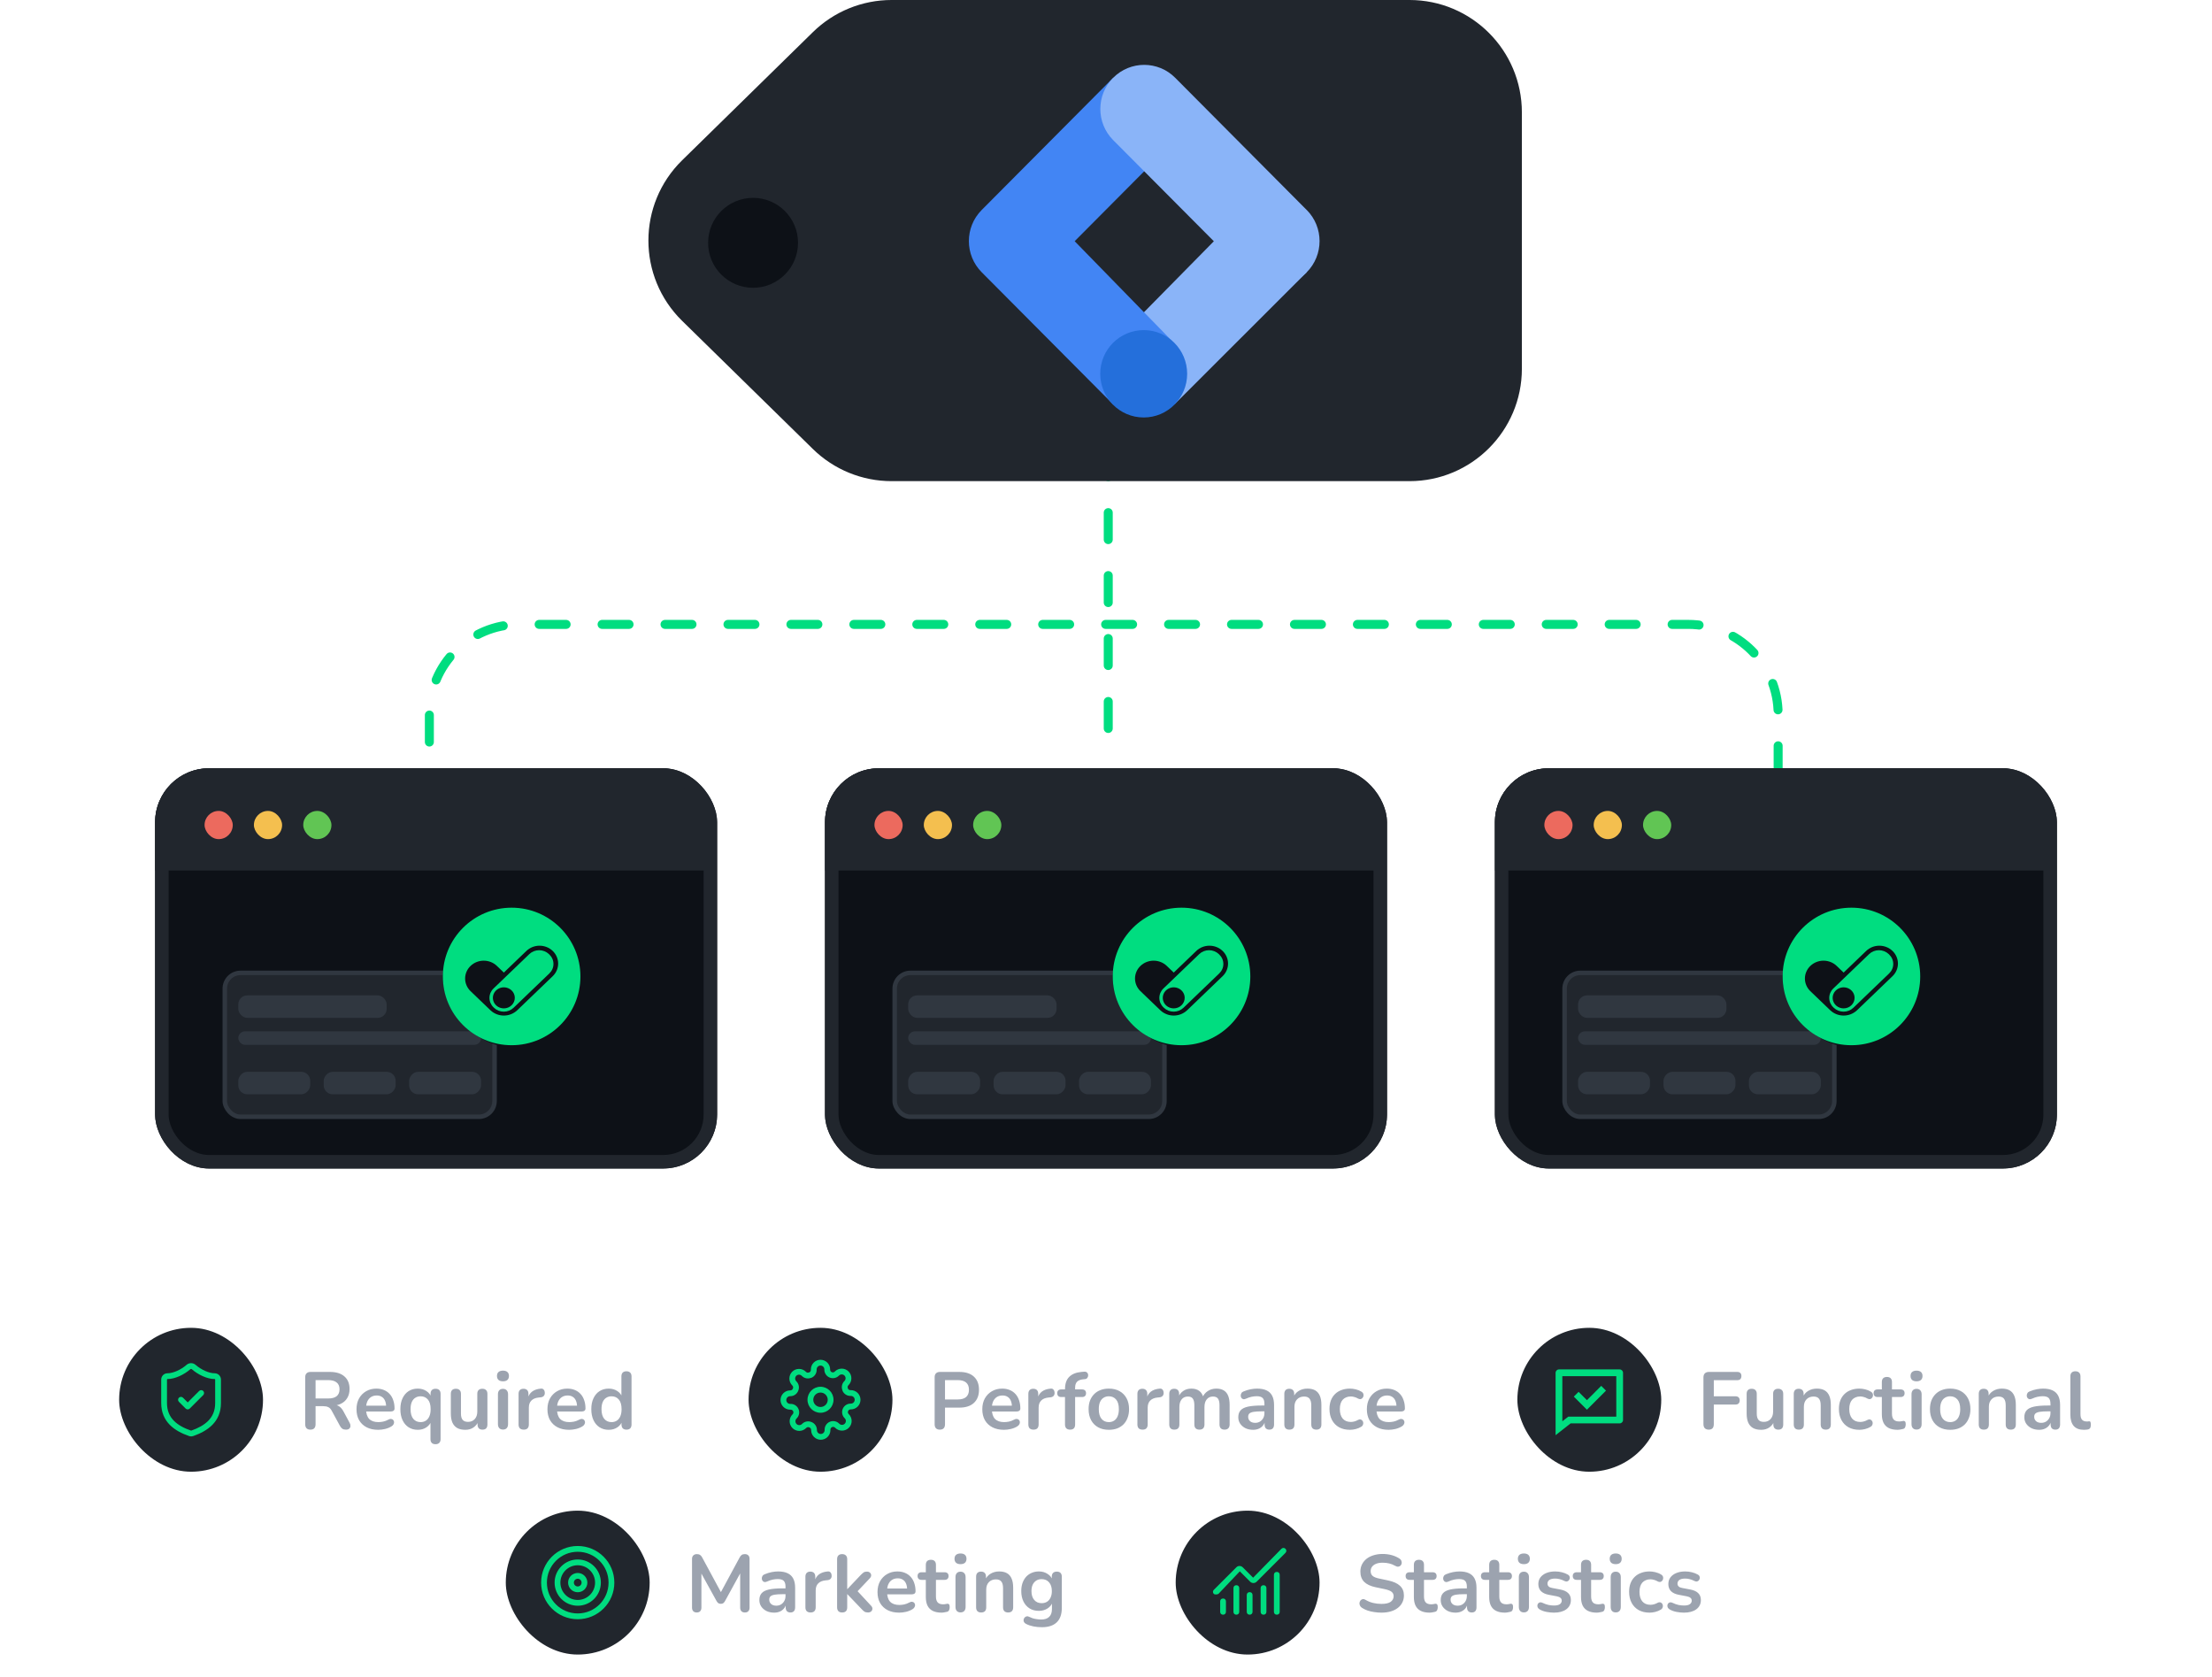 <svg width="492" height="373" viewBox="0 0 492 373" fill="none" xmlns="http://www.w3.org/2000/svg">
<path d="M395.5 199.853V158.853C395.5 147.807 386.546 138.853 375.5 138.853H115.5C104.454 138.853 95.5 147.807 95.5 158.853V199.853" stroke="#00DD80" stroke-width="2" stroke-linecap="round" stroke-dasharray="6 8"/>
<path d="M246.5 161.999L246.5 86.999" stroke="#00DD80" stroke-width="2" stroke-linecap="round" stroke-dasharray="6 8"/>
<path d="M180.81 7.142C185.483 2.563 191.764 -0.001 198.307 -0.001H313.5C327.307 -0.001 338.5 11.191 338.5 24.998V81.999C338.5 95.806 327.307 106.999 313.5 106.999H198.307C191.764 106.999 185.483 104.434 180.81 99.855L151.724 71.355C141.72 61.553 141.72 45.444 151.724 35.642L180.81 7.142Z" fill="#21262D"/>
<path d="M261.294 89.86L247.75 76.231L276.843 46.69L290.636 60.55L261.294 89.86Z" fill="#8AB4F8"/>
<path d="M261.39 31.161L247.6 17.297L218.359 46.689C214.55 50.515 214.547 56.715 218.353 60.544C218.356 60.547 218.359 60.55 218.359 60.55L247.6 89.942L261.128 76.281L239.031 53.639L261.39 31.161Z" fill="#4285F4"/>
<path d="M290.632 46.689L261.39 17.297C257.581 13.468 251.406 13.468 247.597 17.297C243.788 21.126 243.788 27.332 247.597 31.158L276.854 60.55C280.663 64.379 286.838 64.379 290.644 60.55C294.453 56.721 294.453 50.515 290.644 46.689H290.632Z" fill="#8AB4F8"/>
<path d="M254.386 92.841C259.724 92.841 264.051 88.491 264.051 83.126C264.051 77.76 259.724 73.411 254.386 73.411C249.048 73.411 244.721 77.76 244.721 83.126C244.721 88.491 249.048 92.841 254.386 92.841Z" fill="#246FDB"/>
<circle cx="167.5" cy="53.998" r="10" fill="#0D1117"/>
<g clip-path="url(#clip0_5759_19764)">
<rect x="34.5" y="170.853" width="125" height="89" rx="12" fill="#0D1117"/>
<g clip-path="url(#clip1_5759_19764)">
<path d="M34.531 182.584C34.531 175.957 39.904 170.584 46.531 170.584H145.531C152.159 170.584 157.531 175.957 157.531 182.584V193.584H34.531V182.584Z" fill="#21262D"/>
<rect x="45.5" y="180.335" width="6.271" height="6.271" rx="3.136" fill="#EC6A5E"/>
<rect x="56.475" y="180.335" width="6.271" height="6.271" rx="3.136" fill="#F4BF4F"/>
<rect x="67.449" y="180.335" width="6.271" height="6.271" rx="3.136" fill="#61C554"/>
</g>
<rect x="50" y="216.353" width="60" height="32" rx="3.5" fill="#21262D"/>
<rect x="50" y="216.353" width="60" height="32" rx="3.5" stroke="#303740"/>
<rect x="53" y="221.353" width="33" height="5" rx="2" fill="#303740"/>
<rect x="53" y="229.353" width="54" height="3" rx="1.5" fill="#303740"/>
<rect width="16" height="5" rx="2" transform="matrix(1 0 0 -1 53 243.353)" fill="#303740"/>
<rect width="16" height="5" rx="2" transform="matrix(1 0 0 -1 72 243.353)" fill="#303740"/>
<rect width="16" height="5" rx="2" transform="matrix(1 0 0 -1 91 243.353)" fill="#303740"/>
<rect x="98.5" y="201.853" width="31" height="31" rx="15.5" fill="#0D1117"/>
<path d="M113.8 201.853C105.35 201.853 98.5 208.698 98.5 217.146C98.5 225.593 105.35 232.439 113.8 232.439C122.251 232.439 129.101 225.593 129.101 217.146C129.101 208.698 122.251 201.853 113.8 201.853ZM122.933 217.089L115.026 224.682C114.235 225.426 113.173 225.843 112.066 225.843C110.96 225.843 109.897 225.426 109.107 224.682L104.666 220.42C103.89 219.675 103.454 218.664 103.454 217.61C103.454 216.556 103.89 215.546 104.666 214.801C105.442 214.055 106.495 213.637 107.593 213.637C108.69 213.637 109.743 214.055 110.519 214.801L112.067 216.285L117.082 211.47C117.466 211.101 117.922 210.809 118.424 210.609C118.926 210.409 119.464 210.306 120.008 210.306C120.551 210.306 121.089 210.409 121.592 210.609C122.094 210.809 122.55 211.101 122.934 211.47C123.318 211.839 123.623 212.277 123.831 212.759C124.039 213.241 124.146 213.758 124.146 214.28C124.146 214.802 124.039 215.319 123.831 215.801C123.623 216.283 123.318 216.72 122.933 217.089Z" fill="#00DD80"/>
<path d="M122.096 212.176C121.809 211.901 121.469 211.683 121.095 211.534C120.721 211.385 120.32 211.308 119.915 211.308C119.51 211.308 119.109 211.385 118.734 211.534C118.36 211.683 118.02 211.901 117.734 212.176L109.77 219.823C109.483 220.098 109.256 220.424 109.101 220.784C108.946 221.143 108.866 221.528 108.866 221.917C108.866 222.306 108.946 222.691 109.101 223.05C109.256 223.41 109.483 223.736 109.77 224.011L109.872 224.11C110.159 224.385 110.499 224.603 110.873 224.752C111.247 224.901 111.648 224.977 112.053 224.977C112.458 224.977 112.86 224.901 113.234 224.752C113.608 224.603 113.948 224.385 114.234 224.11L122.198 216.463C122.484 216.188 122.712 215.862 122.867 215.502C123.022 215.143 123.102 214.758 123.102 214.369C123.102 213.98 123.022 213.595 122.867 213.235C122.712 212.876 122.484 212.55 122.198 212.275L122.096 212.176ZM112.066 224.246C111.584 224.246 111.113 224.109 110.712 223.852C110.311 223.595 109.998 223.229 109.814 222.802C109.629 222.374 109.581 221.903 109.674 221.449C109.768 220.995 110 220.578 110.341 220.251C110.682 219.923 111.116 219.7 111.589 219.61C112.062 219.519 112.552 219.566 112.998 219.743C113.443 219.92 113.824 220.22 114.092 220.604C114.36 220.989 114.503 221.442 114.503 221.905C114.503 222.525 114.246 223.121 113.789 223.56C113.332 223.999 112.713 224.246 112.066 224.246Z" fill="#00DD80"/>
</g>
<rect x="36" y="172.353" width="122" height="86" rx="10.5" stroke="#21262D" stroke-width="3"/>
<g clip-path="url(#clip2_5759_19764)">
<rect x="183.5" y="170.853" width="125" height="89" rx="12" fill="#0D1117"/>
<g clip-path="url(#clip3_5759_19764)">
<path d="M183.531 182.584C183.531 175.957 188.904 170.584 195.531 170.584H294.531C301.159 170.584 306.531 175.957 306.531 182.584V193.584H183.531V182.584Z" fill="#21262D"/>
<rect x="194.5" y="180.335" width="6.271" height="6.271" rx="3.136" fill="#EC6A5E"/>
<rect x="205.475" y="180.335" width="6.271" height="6.271" rx="3.136" fill="#F4BF4F"/>
<rect x="216.449" y="180.335" width="6.271" height="6.271" rx="3.136" fill="#61C554"/>
</g>
<rect x="199" y="216.353" width="60" height="32" rx="3.5" fill="#21262D"/>
<rect x="199" y="216.353" width="60" height="32" rx="3.5" stroke="#303740"/>
<rect x="202" y="221.353" width="33" height="5" rx="2" fill="#303740"/>
<rect x="202" y="229.353" width="54" height="3" rx="1.5" fill="#303740"/>
<rect width="16" height="5" rx="2" transform="matrix(1 0 0 -1 202 243.353)" fill="#303740"/>
<rect width="16" height="5" rx="2" transform="matrix(1 0 0 -1 221 243.353)" fill="#303740"/>
<rect width="16" height="5" rx="2" transform="matrix(1 0 0 -1 240 243.353)" fill="#303740"/>
<rect x="247.5" y="201.853" width="31" height="31" rx="15.5" fill="#0D1117"/>
<path d="M262.8 201.853C254.35 201.853 247.5 208.698 247.5 217.146C247.5 225.593 254.35 232.439 262.8 232.439C271.251 232.439 278.101 225.593 278.101 217.146C278.101 208.698 271.251 201.853 262.8 201.853ZM271.933 217.089L264.026 224.682C263.235 225.426 262.173 225.843 261.066 225.843C259.96 225.843 258.897 225.426 258.107 224.682L253.666 220.42C252.89 219.675 252.454 218.664 252.454 217.61C252.454 216.556 252.89 215.546 253.666 214.801C254.442 214.055 255.495 213.637 256.593 213.637C257.69 213.637 258.743 214.055 259.519 214.801L261.067 216.285L266.082 211.47C266.466 211.101 266.922 210.809 267.424 210.609C267.926 210.409 268.464 210.306 269.008 210.306C269.551 210.306 270.089 210.409 270.592 210.609C271.094 210.809 271.55 211.101 271.934 211.47C272.318 211.839 272.623 212.277 272.831 212.759C273.039 213.241 273.146 213.758 273.146 214.28C273.146 214.802 273.039 215.319 272.831 215.801C272.623 216.283 272.318 216.72 271.933 217.089Z" fill="#00DD80"/>
<path d="M271.096 212.176C270.809 211.901 270.469 211.683 270.095 211.534C269.721 211.385 269.32 211.308 268.915 211.308C268.51 211.308 268.109 211.385 267.734 211.534C267.36 211.683 267.02 211.901 266.734 212.176L258.77 219.823C258.483 220.098 258.256 220.424 258.101 220.784C257.946 221.143 257.866 221.528 257.866 221.917C257.866 222.306 257.946 222.691 258.101 223.05C258.256 223.41 258.483 223.736 258.77 224.011L258.872 224.11C259.159 224.385 259.499 224.603 259.873 224.752C260.247 224.901 260.648 224.977 261.053 224.977C261.458 224.977 261.86 224.901 262.234 224.752C262.608 224.603 262.948 224.385 263.234 224.11L271.198 216.463C271.484 216.188 271.712 215.862 271.867 215.502C272.022 215.143 272.102 214.758 272.102 214.369C272.102 213.98 272.022 213.595 271.867 213.235C271.712 212.876 271.484 212.55 271.198 212.275L271.096 212.176ZM261.066 224.246C260.584 224.246 260.113 224.109 259.712 223.852C259.311 223.595 258.998 223.229 258.814 222.802C258.629 222.374 258.581 221.903 258.674 221.449C258.768 220.995 259 220.578 259.341 220.251C259.682 219.923 260.116 219.7 260.589 219.61C261.062 219.519 261.552 219.566 261.998 219.743C262.443 219.92 262.824 220.22 263.092 220.604C263.36 220.989 263.503 221.442 263.503 221.905C263.503 222.525 263.246 223.121 262.789 223.56C262.332 223.999 261.713 224.246 261.066 224.246Z" fill="#00DD80"/>
</g>
<rect x="185" y="172.353" width="122" height="86" rx="10.5" stroke="#21262D" stroke-width="3"/>
<g clip-path="url(#clip4_5759_19764)">
<rect x="332.5" y="170.853" width="125" height="89" rx="12" fill="#0D1117"/>
<g clip-path="url(#clip5_5759_19764)">
<path d="M332.531 182.584C332.531 175.957 337.904 170.584 344.531 170.584H443.531C450.159 170.584 455.531 175.957 455.531 182.584V193.584H332.531V182.584Z" fill="#21262D"/>
<rect x="343.5" y="180.335" width="6.271" height="6.271" rx="3.136" fill="#EC6A5E"/>
<rect x="354.475" y="180.335" width="6.271" height="6.271" rx="3.136" fill="#F4BF4F"/>
<rect x="365.449" y="180.335" width="6.271" height="6.271" rx="3.136" fill="#61C554"/>
</g>
<rect x="348" y="216.353" width="60" height="32" rx="3.5" fill="#21262D"/>
<rect x="348" y="216.353" width="60" height="32" rx="3.5" stroke="#303740"/>
<rect x="351" y="221.353" width="33" height="5" rx="2" fill="#303740"/>
<rect x="351" y="229.353" width="54" height="3" rx="1.5" fill="#303740"/>
<rect width="16" height="5" rx="2" transform="matrix(1 0 0 -1 351 243.353)" fill="#303740"/>
<rect width="16" height="5" rx="2" transform="matrix(1 0 0 -1 370 243.353)" fill="#303740"/>
<rect width="16" height="5" rx="2" transform="matrix(1 0 0 -1 389 243.353)" fill="#303740"/>
<rect x="396.5" y="201.853" width="31" height="31" rx="15.5" fill="#0D1117"/>
<path d="M411.8 201.853C403.35 201.853 396.5 208.698 396.5 217.146C396.5 225.593 403.35 232.439 411.8 232.439C420.251 232.439 427.101 225.593 427.101 217.146C427.101 208.698 420.251 201.853 411.8 201.853ZM420.933 217.089L413.026 224.682C412.235 225.426 411.173 225.843 410.066 225.843C408.96 225.843 407.897 225.426 407.107 224.682L402.666 220.42C401.89 219.675 401.454 218.664 401.454 217.61C401.454 216.556 401.89 215.546 402.666 214.801C403.442 214.055 404.495 213.637 405.593 213.637C406.69 213.637 407.743 214.055 408.519 214.801L410.067 216.285L415.082 211.47C415.466 211.101 415.922 210.809 416.424 210.609C416.926 210.409 417.464 210.306 418.008 210.306C418.551 210.306 419.089 210.409 419.592 210.609C420.094 210.809 420.55 211.101 420.934 211.47C421.318 211.839 421.623 212.277 421.831 212.759C422.039 213.241 422.146 213.758 422.146 214.28C422.146 214.802 422.039 215.319 421.831 215.801C421.623 216.283 421.318 216.72 420.933 217.089Z" fill="#00DD80"/>
<path d="M420.096 212.176C419.809 211.901 419.469 211.683 419.095 211.534C418.721 211.385 418.32 211.308 417.915 211.308C417.51 211.308 417.109 211.385 416.734 211.534C416.36 211.683 416.02 211.901 415.734 212.176L407.77 219.823C407.483 220.098 407.256 220.424 407.101 220.784C406.946 221.143 406.866 221.528 406.866 221.917C406.866 222.306 406.946 222.691 407.101 223.05C407.256 223.41 407.483 223.736 407.77 224.011L407.872 224.11C408.159 224.385 408.499 224.603 408.873 224.752C409.247 224.901 409.648 224.977 410.053 224.977C410.458 224.977 410.86 224.901 411.234 224.752C411.608 224.603 411.948 224.385 412.234 224.11L420.198 216.463C420.484 216.188 420.712 215.862 420.867 215.502C421.022 215.143 421.102 214.758 421.102 214.369C421.102 213.98 421.022 213.595 420.867 213.235C420.712 212.876 420.484 212.55 420.198 212.275L420.096 212.176ZM410.066 224.246C409.584 224.246 409.113 224.109 408.712 223.852C408.311 223.595 407.998 223.229 407.814 222.802C407.629 222.374 407.581 221.903 407.674 221.449C407.768 220.995 408 220.578 408.341 220.251C408.682 219.923 409.116 219.7 409.589 219.61C410.062 219.519 410.552 219.566 410.998 219.743C411.443 219.92 411.824 220.22 412.092 220.604C412.36 220.989 412.503 221.442 412.503 221.905C412.503 222.525 412.246 223.121 411.789 223.56C411.332 223.999 410.713 224.246 410.066 224.246Z" fill="#00DD80"/>
</g>
<rect x="334" y="172.353" width="122" height="86" rx="10.5" stroke="#21262D" stroke-width="3"/>
<rect x="26.5" y="295.284" width="32" height="32" rx="16" fill="#21262D"/>
<path fill-rule="evenodd" clip-rule="evenodd" d="M42.349 304.481C40.974 305.681 38.956 306.677 37.25 306.677C37.221 306.677 37.194 306.688 37.174 306.708C37.154 306.728 37.143 306.756 37.143 306.784V312.034C37.143 313.739 37.732 314.985 38.663 315.939C39.612 316.91 40.945 317.607 42.462 318.131L42.477 318.136C42.499 318.145 42.524 318.146 42.547 318.138C44.059 317.611 45.389 316.912 46.337 315.94C47.268 314.985 47.857 313.739 47.857 312.034V306.784C47.857 306.756 47.846 306.728 47.826 306.708C47.806 306.688 47.778 306.677 47.75 306.677C46.044 306.677 44.034 305.689 42.65 304.481C42.608 304.446 42.555 304.427 42.5 304.427C42.445 304.427 42.391 304.446 42.349 304.481ZM41.512 303.505C41.788 303.27 42.138 303.141 42.5 303.141C42.862 303.141 43.212 303.27 43.487 303.505L43.493 303.51C44.734 304.595 46.457 305.391 47.75 305.391C48.119 305.391 48.474 305.538 48.735 305.799C48.996 306.06 49.143 306.415 49.143 306.784V312.034C49.143 314.079 48.419 315.646 47.258 316.837C46.113 318.011 44.572 318.794 42.966 319.354L42.961 319.355C42.66 319.457 42.334 319.453 42.036 319.345C40.428 318.789 38.887 318.009 37.743 316.837C36.58 315.646 35.857 314.079 35.857 312.034V306.784C35.857 306.415 36.004 306.06 36.265 305.799C36.526 305.538 36.88 305.391 37.25 305.391C38.542 305.391 40.272 304.588 41.507 303.51L41.512 303.505Z" fill="#00DD80"/>
<path fill-rule="evenodd" clip-rule="evenodd" d="M45.204 309.329C45.455 309.581 45.455 309.988 45.204 310.239L42.204 313.239C41.953 313.49 41.546 313.49 41.295 313.239L39.795 311.739C39.544 311.488 39.544 311.081 39.795 310.829C40.046 310.578 40.453 310.578 40.704 310.829L41.75 311.875L44.295 309.329C44.546 309.078 44.953 309.078 45.204 309.329Z" fill="#00DD80"/>
<path d="M69.038 317.928C68.666 317.928 68.378 317.826 68.174 317.622C67.982 317.406 67.886 317.112 67.886 316.74V306.264C67.886 305.88 67.988 305.592 68.192 305.4C68.396 305.196 68.684 305.094 69.056 305.094H73.394C74.786 305.094 75.86 305.43 76.616 306.102C77.372 306.762 77.75 307.692 77.75 308.892C77.75 309.672 77.576 310.344 77.228 310.908C76.892 311.472 76.4 311.904 75.752 312.204C75.104 312.504 74.318 312.654 73.394 312.654L73.556 312.384H74.15C74.642 312.384 75.068 312.504 75.428 312.744C75.8 312.984 76.124 313.362 76.4 313.878L77.75 316.38C77.894 316.632 77.96 316.878 77.948 317.118C77.936 317.358 77.846 317.556 77.678 317.712C77.51 317.856 77.264 317.928 76.94 317.928C76.616 317.928 76.352 317.862 76.148 317.73C75.944 317.586 75.764 317.37 75.608 317.082L73.79 313.734C73.574 313.326 73.316 313.056 73.016 312.924C72.728 312.78 72.356 312.708 71.9 312.708H70.19V316.74C70.19 317.112 70.094 317.406 69.902 317.622C69.71 317.826 69.422 317.928 69.038 317.928ZM70.19 310.998H72.998C73.826 310.998 74.45 310.83 74.87 310.494C75.302 310.146 75.518 309.63 75.518 308.946C75.518 308.274 75.302 307.77 74.87 307.434C74.45 307.086 73.826 306.912 72.998 306.912H70.19V310.998ZM84.119 317.964C83.123 317.964 82.265 317.778 81.545 317.406C80.825 317.034 80.267 316.506 79.871 315.822C79.487 315.138 79.295 314.328 79.295 313.392C79.295 312.48 79.481 311.682 79.853 310.998C80.237 310.314 80.759 309.78 81.419 309.396C82.091 309 82.853 308.802 83.705 308.802C84.329 308.802 84.887 308.904 85.379 309.108C85.883 309.312 86.309 309.606 86.657 309.99C87.017 310.374 87.287 310.842 87.467 311.394C87.659 311.934 87.755 312.546 87.755 313.23C87.755 313.446 87.677 313.614 87.521 313.734C87.377 313.842 87.167 313.896 86.891 313.896H81.113V312.6H86.171L85.883 312.87C85.883 312.318 85.799 311.856 85.631 311.484C85.475 311.112 85.241 310.83 84.929 310.638C84.629 310.434 84.251 310.332 83.795 310.332C83.291 310.332 82.859 310.452 82.499 310.692C82.151 310.92 81.881 311.25 81.689 311.682C81.509 312.102 81.419 312.606 81.419 313.194V313.32C81.419 314.304 81.647 315.042 82.103 315.534C82.571 316.014 83.255 316.254 84.155 316.254C84.467 316.254 84.815 316.218 85.199 316.146C85.595 316.062 85.967 315.924 86.315 315.732C86.567 315.588 86.789 315.528 86.981 315.552C87.173 315.564 87.323 315.63 87.431 315.75C87.551 315.87 87.623 316.02 87.647 316.2C87.671 316.368 87.635 316.542 87.539 316.722C87.455 316.902 87.305 317.058 87.089 317.19C86.669 317.454 86.183 317.652 85.631 317.784C85.091 317.904 84.587 317.964 84.119 317.964ZM96.863 321.168C96.503 321.168 96.227 321.072 96.035 320.88C95.843 320.688 95.747 320.406 95.747 320.034V315.984H95.945C95.753 316.572 95.381 317.052 94.829 317.424C94.289 317.784 93.653 317.964 92.921 317.964C92.153 317.964 91.475 317.778 90.887 317.406C90.311 317.034 89.861 316.506 89.537 315.822C89.213 315.126 89.051 314.31 89.051 313.374C89.051 312.426 89.213 311.616 89.537 310.944C89.861 310.26 90.311 309.732 90.887 309.36C91.475 308.988 92.153 308.802 92.921 308.802C93.665 308.802 94.313 308.988 94.865 309.36C95.417 309.732 95.783 310.224 95.963 310.836L95.765 311.376V309.972C95.765 309.6 95.861 309.318 96.053 309.126C96.245 308.934 96.521 308.838 96.881 308.838C97.241 308.838 97.517 308.934 97.709 309.126C97.901 309.318 97.997 309.6 97.997 309.972V320.034C97.997 320.406 97.895 320.688 97.691 320.88C97.499 321.072 97.223 321.168 96.863 321.168ZM93.551 316.254C93.995 316.254 94.385 316.146 94.721 315.93C95.057 315.714 95.315 315.396 95.495 314.976C95.687 314.544 95.783 314.01 95.783 313.374C95.783 312.414 95.579 311.7 95.171 311.232C94.763 310.752 94.223 310.512 93.551 310.512C93.107 310.512 92.717 310.62 92.381 310.836C92.045 311.04 91.781 311.358 91.589 311.79C91.409 312.21 91.319 312.738 91.319 313.374C91.319 314.322 91.523 315.042 91.931 315.534C92.339 316.014 92.879 316.254 93.551 316.254ZM103.516 317.964C102.784 317.964 102.178 317.832 101.698 317.568C101.218 317.292 100.858 316.884 100.618 316.344C100.39 315.804 100.276 315.132 100.276 314.328V309.972C100.276 309.588 100.372 309.306 100.564 309.126C100.756 308.934 101.032 308.838 101.392 308.838C101.752 308.838 102.028 308.934 102.22 309.126C102.424 309.306 102.526 309.588 102.526 309.972V314.364C102.526 314.988 102.652 315.45 102.904 315.75C103.156 316.05 103.558 316.2 104.11 316.2C104.71 316.2 105.202 315.996 105.586 315.588C105.97 315.168 106.162 314.616 106.162 313.932V309.972C106.162 309.588 106.258 309.306 106.45 309.126C106.642 308.934 106.918 308.838 107.278 308.838C107.638 308.838 107.914 308.934 108.106 309.126C108.31 309.306 108.412 309.588 108.412 309.972V316.776C108.412 317.544 108.046 317.928 107.314 317.928C106.966 317.928 106.696 317.832 106.504 317.64C106.312 317.436 106.216 317.148 106.216 316.776V315.408L106.468 315.948C106.216 316.596 105.832 317.094 105.316 317.442C104.812 317.79 104.212 317.964 103.516 317.964ZM111.87 317.91C111.51 317.91 111.234 317.802 111.042 317.586C110.85 317.37 110.754 317.07 110.754 316.686V310.08C110.754 309.684 110.85 309.384 111.042 309.18C111.234 308.964 111.51 308.856 111.87 308.856C112.23 308.856 112.506 308.964 112.698 309.18C112.902 309.384 113.004 309.684 113.004 310.08V316.686C113.004 317.07 112.908 317.37 112.716 317.586C112.524 317.802 112.242 317.91 111.87 317.91ZM111.87 307.182C111.45 307.182 111.12 307.08 110.88 306.876C110.652 306.66 110.538 306.366 110.538 305.994C110.538 305.61 110.652 305.316 110.88 305.112C111.12 304.908 111.45 304.806 111.87 304.806C112.302 304.806 112.632 304.908 112.86 305.112C113.088 305.316 113.202 305.61 113.202 305.994C113.202 306.366 113.088 306.66 112.86 306.876C112.632 307.08 112.302 307.182 111.87 307.182ZM116.494 317.928C116.122 317.928 115.834 317.832 115.63 317.64C115.438 317.436 115.342 317.148 115.342 316.776V309.972C115.342 309.6 115.438 309.318 115.63 309.126C115.822 308.934 116.092 308.838 116.44 308.838C116.788 308.838 117.058 308.934 117.25 309.126C117.442 309.318 117.538 309.6 117.538 309.972V311.106H117.358C117.526 310.386 117.856 309.84 118.348 309.468C118.84 309.096 119.494 308.874 120.31 308.802C120.562 308.778 120.76 308.844 120.904 309C121.06 309.144 121.15 309.372 121.174 309.684C121.198 309.984 121.126 310.23 120.958 310.422C120.802 310.602 120.562 310.71 120.238 310.746L119.842 310.782C119.11 310.854 118.558 311.082 118.186 311.466C117.814 311.838 117.628 312.366 117.628 313.05V316.776C117.628 317.148 117.532 317.436 117.34 317.64C117.148 317.832 116.866 317.928 116.494 317.928ZM126.588 317.964C125.592 317.964 124.734 317.778 124.014 317.406C123.294 317.034 122.736 316.506 122.34 315.822C121.956 315.138 121.764 314.328 121.764 313.392C121.764 312.48 121.95 311.682 122.322 310.998C122.706 310.314 123.228 309.78 123.888 309.396C124.56 309 125.322 308.802 126.174 308.802C126.798 308.802 127.356 308.904 127.848 309.108C128.352 309.312 128.778 309.606 129.126 309.99C129.486 310.374 129.756 310.842 129.936 311.394C130.128 311.934 130.224 312.546 130.224 313.23C130.224 313.446 130.146 313.614 129.99 313.734C129.846 313.842 129.636 313.896 129.36 313.896H123.582V312.6H128.64L128.352 312.87C128.352 312.318 128.268 311.856 128.1 311.484C127.944 311.112 127.71 310.83 127.398 310.638C127.098 310.434 126.72 310.332 126.264 310.332C125.76 310.332 125.328 310.452 124.968 310.692C124.62 310.92 124.35 311.25 124.158 311.682C123.978 312.102 123.888 312.606 123.888 313.194V313.32C123.888 314.304 124.116 315.042 124.572 315.534C125.04 316.014 125.724 316.254 126.624 316.254C126.936 316.254 127.284 316.218 127.668 316.146C128.064 316.062 128.436 315.924 128.784 315.732C129.036 315.588 129.258 315.528 129.45 315.552C129.642 315.564 129.792 315.63 129.9 315.75C130.02 315.87 130.092 316.02 130.116 316.2C130.14 316.368 130.104 316.542 130.008 316.722C129.924 316.902 129.774 317.058 129.558 317.19C129.138 317.454 128.652 317.652 128.1 317.784C127.56 317.904 127.056 317.964 126.588 317.964ZM135.39 317.964C134.622 317.964 133.944 317.778 133.356 317.406C132.78 317.034 132.33 316.506 132.006 315.822C131.682 315.126 131.52 314.31 131.52 313.374C131.52 312.426 131.682 311.616 132.006 310.944C132.33 310.26 132.78 309.732 133.356 309.36C133.944 308.988 134.622 308.802 135.39 308.802C136.122 308.802 136.758 308.982 137.298 309.342C137.85 309.702 138.222 310.176 138.414 310.764H138.216V306.084C138.216 305.712 138.312 305.43 138.504 305.238C138.696 305.046 138.972 304.95 139.332 304.95C139.692 304.95 139.968 305.046 140.16 305.238C140.364 305.43 140.466 305.712 140.466 306.084V316.776C140.466 317.148 140.37 317.436 140.178 317.64C139.986 317.832 139.71 317.928 139.35 317.928C138.99 317.928 138.714 317.832 138.522 317.64C138.33 317.436 138.234 317.148 138.234 316.776V315.372L138.432 315.912C138.252 316.536 137.886 317.034 137.334 317.406C136.782 317.778 136.134 317.964 135.39 317.964ZM136.02 316.254C136.464 316.254 136.854 316.146 137.19 315.93C137.526 315.714 137.784 315.396 137.964 314.976C138.156 314.544 138.252 314.01 138.252 313.374C138.252 312.414 138.048 311.7 137.64 311.232C137.232 310.752 136.692 310.512 136.02 310.512C135.576 310.512 135.186 310.62 134.85 310.836C134.514 311.04 134.25 311.358 134.058 311.79C133.878 312.21 133.788 312.738 133.788 313.374C133.788 314.322 133.992 315.042 134.4 315.534C134.808 316.014 135.348 316.254 136.02 316.254Z" fill="#9CA3AF"/>
<rect x="166.5" y="295.284" width="32" height="32" rx="16" fill="#21262D"/>
<path fill-rule="evenodd" clip-rule="evenodd" d="M182.5 303.677C182.272 303.677 182.054 303.767 181.894 303.928C181.733 304.089 181.643 304.307 181.643 304.534V304.664C181.641 305.031 181.533 305.389 181.33 305.695C181.128 306.001 180.84 306.241 180.503 306.385C180.445 306.41 180.384 306.426 180.322 306.433C180.013 306.543 179.679 306.571 179.355 306.512C178.985 306.445 178.644 306.269 178.375 306.006L178.37 306.001L178.325 305.956C178.246 305.877 178.151 305.813 178.047 305.77C177.943 305.727 177.831 305.705 177.719 305.705C177.606 305.705 177.494 305.727 177.39 305.77C177.286 305.813 177.192 305.876 177.112 305.956C177.032 306.036 176.969 306.131 176.926 306.235C176.882 306.339 176.86 306.45 176.86 306.563C176.86 306.676 176.882 306.787 176.926 306.891C176.969 306.995 177.032 307.09 177.112 307.169L177.162 307.22C177.425 307.488 177.601 307.829 177.668 308.199C177.734 308.562 177.691 308.936 177.546 309.275C177.414 309.621 177.184 309.921 176.882 310.136C176.575 310.356 176.21 310.478 175.832 310.487L175.817 310.487L175.75 310.487C175.522 310.487 175.304 310.577 175.144 310.738C174.983 310.899 174.893 311.117 174.893 311.344C174.893 311.572 174.983 311.79 175.144 311.95C175.304 312.111 175.522 312.201 175.75 312.201H175.88C176.247 312.203 176.605 312.311 176.911 312.514C177.215 312.716 177.455 313.002 177.599 313.338C177.75 313.681 177.795 314.061 177.728 314.429C177.661 314.799 177.485 315.14 177.222 315.409L177.217 315.414L177.172 315.459C177.092 315.538 177.029 315.633 176.986 315.737C176.942 315.841 176.92 315.953 176.92 316.065C176.92 316.178 176.942 316.29 176.986 316.394C177.029 316.498 177.092 316.592 177.172 316.672C177.251 316.752 177.346 316.815 177.45 316.858C177.554 316.902 177.666 316.924 177.779 316.924C177.891 316.924 178.003 316.902 178.107 316.858C178.211 316.815 178.305 316.752 178.385 316.672L178.435 316.622C178.704 316.359 179.045 316.183 179.415 316.116C179.778 316.05 180.152 316.093 180.491 316.238C180.837 316.37 181.136 316.6 181.352 316.902C181.572 317.209 181.694 317.574 181.702 317.952L181.703 317.967L181.703 318.034C181.703 318.262 181.793 318.48 181.954 318.64C182.114 318.801 182.332 318.891 182.56 318.891C182.787 318.891 183.005 318.801 183.166 318.64C183.327 318.48 183.417 318.262 183.417 318.034V317.907L183.417 317.904C183.418 317.537 183.527 317.179 183.73 316.873C183.931 316.569 184.218 316.329 184.553 316.185C184.896 316.034 185.276 315.989 185.645 316.056C186.015 316.123 186.356 316.299 186.624 316.562L186.629 316.567L186.674 316.612C186.754 316.692 186.849 316.755 186.953 316.798C187.057 316.842 187.168 316.864 187.281 316.864C187.394 316.864 187.505 316.842 187.609 316.798C187.713 316.755 187.808 316.692 187.887 316.612C187.967 316.533 188.031 316.438 188.074 316.334C188.117 316.23 188.139 316.118 188.139 316.005C188.139 315.893 188.117 315.781 188.074 315.677C188.031 315.573 187.968 315.479 187.888 315.399L187.838 315.349C187.575 315.08 187.399 314.739 187.332 314.369C187.265 314.001 187.31 313.621 187.46 313.278C187.605 312.942 187.844 312.656 188.149 312.454C188.455 312.251 188.813 312.143 189.18 312.141L189.182 312.141L189.25 312.141C189.477 312.141 189.695 312.051 189.856 311.89C190.017 311.73 190.107 311.512 190.107 311.284C190.107 311.057 190.017 310.839 189.856 310.678C189.695 310.517 189.477 310.427 189.25 310.427H189.122L189.12 310.427C188.753 310.426 188.395 310.317 188.089 310.114C187.783 309.912 187.543 309.625 187.399 309.287C187.374 309.23 187.358 309.169 187.351 309.107C187.241 308.797 187.213 308.464 187.272 308.139C187.339 307.769 187.515 307.428 187.778 307.16L187.783 307.155L187.828 307.11C187.907 307.03 187.971 306.935 188.014 306.831C188.057 306.727 188.079 306.616 188.079 306.503C188.079 306.39 188.057 306.279 188.014 306.175C187.971 306.071 187.908 305.976 187.828 305.897C187.748 305.817 187.653 305.753 187.549 305.71C187.445 305.667 187.334 305.645 187.221 305.645C187.108 305.645 186.997 305.667 186.893 305.71C186.789 305.753 186.694 305.816 186.615 305.896L186.564 305.946C186.296 306.209 185.955 306.385 185.585 306.452C185.216 306.519 184.836 306.474 184.493 306.324C184.158 306.179 183.871 305.94 183.67 305.635C183.467 305.329 183.358 304.971 183.357 304.604L183.357 304.602V304.534C183.357 304.307 183.267 304.089 183.106 303.928C182.945 303.767 182.727 303.677 182.5 303.677ZM180.985 303.019C181.386 302.617 181.931 302.391 182.5 302.391C183.068 302.391 183.613 302.617 184.015 303.019C184.417 303.421 184.643 303.966 184.643 304.534V304.6C184.643 304.716 184.678 304.829 184.741 304.925C184.806 305.022 184.896 305.098 185.003 305.143L185.009 305.146C185.118 305.194 185.239 305.208 185.356 305.187C185.471 305.166 185.579 305.111 185.663 305.029L185.705 304.987C185.904 304.788 186.14 304.63 186.4 304.522C186.661 304.414 186.939 304.359 187.221 304.359C187.503 304.359 187.781 304.414 188.042 304.522C188.302 304.63 188.538 304.788 188.737 304.987C188.936 305.186 189.094 305.422 189.202 305.682C189.31 305.943 189.365 306.221 189.365 306.503C189.365 306.785 189.31 307.063 189.202 307.324C189.094 307.584 188.936 307.82 188.737 308.019C188.737 308.019 188.737 308.019 188.737 308.019L188.695 308.061C188.613 308.145 188.558 308.253 188.537 308.368C188.516 308.485 188.53 308.606 188.578 308.715C188.599 308.762 188.614 308.811 188.623 308.861C188.668 308.933 188.728 308.995 188.799 309.043C188.895 309.106 189.008 309.141 189.124 309.141H189.25C189.818 309.141 190.363 309.367 190.765 309.769C191.167 310.171 191.393 310.716 191.393 311.284C191.393 311.853 191.167 312.398 190.765 312.799C190.363 313.201 189.818 313.427 189.25 313.427H189.184C189.068 313.428 188.955 313.462 188.859 313.526C188.762 313.59 188.686 313.681 188.641 313.787L188.638 313.794C188.59 313.902 188.576 314.023 188.597 314.14C188.618 314.256 188.673 314.363 188.755 314.448L188.797 314.489C188.797 314.489 188.797 314.489 188.797 314.489C188.996 314.688 189.154 314.925 189.262 315.185C189.37 315.445 189.425 315.724 189.425 316.005C189.425 316.287 189.37 316.566 189.262 316.826C189.154 317.086 188.996 317.322 188.797 317.521C188.598 317.72 188.362 317.878 188.102 317.986C187.841 318.094 187.563 318.15 187.281 318.15C186.999 318.15 186.721 318.094 186.46 317.986C186.2 317.878 185.964 317.72 185.765 317.521C185.765 317.521 185.765 317.521 185.765 317.521L185.723 317.479C185.639 317.397 185.531 317.342 185.416 317.321C185.299 317.3 185.178 317.314 185.069 317.362L185.063 317.365C184.956 317.411 184.866 317.487 184.802 317.583C184.738 317.68 184.703 317.793 184.703 317.908V318.034C184.703 318.603 184.477 319.148 184.075 319.549C183.673 319.951 183.128 320.177 182.56 320.177C181.991 320.177 181.446 319.951 181.045 319.549C180.643 319.148 180.417 318.603 180.417 318.034V317.976C180.413 317.858 180.375 317.745 180.306 317.65C180.237 317.553 180.14 317.479 180.028 317.438C180.015 317.433 180.003 317.428 179.99 317.422C179.882 317.374 179.761 317.36 179.644 317.381C179.528 317.402 179.421 317.457 179.336 317.539L179.295 317.581C179.295 317.581 179.295 317.581 179.295 317.581C179.096 317.78 178.859 317.938 178.599 318.046C178.339 318.154 178.06 318.21 177.779 318.21C177.497 318.21 177.218 318.154 176.958 318.046C176.698 317.938 176.462 317.781 176.263 317.582C176.064 317.383 175.906 317.146 175.798 316.886C175.69 316.626 175.635 316.347 175.635 316.065C175.635 315.784 175.69 315.505 175.798 315.245C175.906 314.985 176.064 314.748 176.263 314.549L176.305 314.508C176.387 314.423 176.442 314.316 176.463 314.2C176.484 314.083 176.47 313.962 176.422 313.854L176.419 313.847C176.373 313.741 176.297 313.65 176.201 313.586C176.104 313.522 175.991 313.488 175.876 313.487H175.75C175.181 313.487 174.636 313.261 174.235 312.859C173.833 312.458 173.607 311.913 173.607 311.344C173.607 310.776 173.833 310.231 174.235 309.829C174.636 309.427 175.181 309.201 175.75 309.201H175.808C175.926 309.197 176.039 309.159 176.134 309.091C176.231 309.021 176.305 308.924 176.346 308.812C176.351 308.8 176.356 308.787 176.362 308.775C176.41 308.666 176.424 308.545 176.403 308.428C176.382 308.313 176.327 308.205 176.245 308.121L176.203 308.079C176.203 308.079 176.203 308.079 176.203 308.079C176.004 307.88 175.846 307.644 175.738 307.384C175.63 307.123 175.575 306.845 175.575 306.563C175.575 306.281 175.63 306.003 175.738 305.742C175.846 305.482 176.004 305.246 176.203 305.047C176.402 304.848 176.638 304.69 176.898 304.582C177.158 304.474 177.437 304.419 177.719 304.419C178 304.419 178.279 304.474 178.539 304.582C178.799 304.69 179.035 304.848 179.234 305.047L179.276 305.089C179.361 305.171 179.468 305.226 179.584 305.247C179.701 305.268 179.822 305.254 179.93 305.206C179.977 305.185 180.027 305.17 180.077 305.161C180.149 305.116 180.211 305.056 180.258 304.985C180.322 304.889 180.356 304.776 180.357 304.66V304.534C180.357 303.966 180.583 303.421 180.985 303.019ZM182.5 309.677C181.612 309.677 180.893 310.397 180.893 311.284C180.893 312.172 181.612 312.891 182.5 312.891C183.387 312.891 184.107 312.172 184.107 311.284C184.107 310.397 183.387 309.677 182.5 309.677ZM179.607 311.284C179.607 309.687 180.902 308.391 182.5 308.391C184.097 308.391 185.393 309.687 185.393 311.284C185.393 312.882 184.097 314.177 182.5 314.177C180.902 314.177 179.607 312.882 179.607 311.284Z" fill="#00DD80"/>
<path d="M209.038 317.928C208.666 317.928 208.378 317.826 208.174 317.622C207.982 317.406 207.886 317.112 207.886 316.74V306.264C207.886 305.88 207.988 305.592 208.192 305.4C208.396 305.196 208.684 305.094 209.056 305.094H213.394C214.786 305.094 215.86 305.442 216.616 306.138C217.372 306.834 217.75 307.806 217.75 309.054C217.75 310.302 217.372 311.28 216.616 311.988C215.86 312.684 214.786 313.032 213.394 313.032H210.19V316.74C210.19 317.112 210.094 317.406 209.902 317.622C209.71 317.826 209.422 317.928 209.038 317.928ZM210.19 311.214H213.034C213.85 311.214 214.468 311.034 214.888 310.674C215.308 310.302 215.518 309.762 215.518 309.054C215.518 308.346 215.308 307.812 214.888 307.452C214.468 307.092 213.85 306.912 213.034 306.912H210.19V311.214ZM223.311 317.964C222.315 317.964 221.457 317.778 220.737 317.406C220.017 317.034 219.459 316.506 219.063 315.822C218.679 315.138 218.487 314.328 218.487 313.392C218.487 312.48 218.673 311.682 219.045 310.998C219.429 310.314 219.951 309.78 220.611 309.396C221.283 309 222.045 308.802 222.897 308.802C223.521 308.802 224.079 308.904 224.571 309.108C225.075 309.312 225.501 309.606 225.849 309.99C226.209 310.374 226.479 310.842 226.659 311.394C226.851 311.934 226.947 312.546 226.947 313.23C226.947 313.446 226.869 313.614 226.713 313.734C226.569 313.842 226.359 313.896 226.083 313.896H220.305V312.6H225.363L225.075 312.87C225.075 312.318 224.991 311.856 224.823 311.484C224.667 311.112 224.433 310.83 224.121 310.638C223.821 310.434 223.443 310.332 222.987 310.332C222.483 310.332 222.051 310.452 221.691 310.692C221.343 310.92 221.073 311.25 220.881 311.682C220.701 312.102 220.611 312.606 220.611 313.194V313.32C220.611 314.304 220.839 315.042 221.295 315.534C221.763 316.014 222.447 316.254 223.347 316.254C223.659 316.254 224.007 316.218 224.391 316.146C224.787 316.062 225.159 315.924 225.507 315.732C225.759 315.588 225.981 315.528 226.173 315.552C226.365 315.564 226.515 315.63 226.623 315.75C226.743 315.87 226.815 316.02 226.839 316.2C226.863 316.368 226.827 316.542 226.731 316.722C226.647 316.902 226.497 317.058 226.281 317.19C225.861 317.454 225.375 317.652 224.823 317.784C224.283 317.904 223.779 317.964 223.311 317.964ZM229.881 317.928C229.509 317.928 229.221 317.832 229.017 317.64C228.825 317.436 228.729 317.148 228.729 316.776V309.972C228.729 309.6 228.825 309.318 229.017 309.126C229.209 308.934 229.479 308.838 229.827 308.838C230.175 308.838 230.445 308.934 230.637 309.126C230.829 309.318 230.925 309.6 230.925 309.972V311.106H230.745C230.913 310.386 231.243 309.84 231.735 309.468C232.227 309.096 232.881 308.874 233.697 308.802C233.949 308.778 234.147 308.844 234.291 309C234.447 309.144 234.537 309.372 234.561 309.684C234.585 309.984 234.513 310.23 234.345 310.422C234.189 310.602 233.949 310.71 233.625 310.746L233.229 310.782C232.497 310.854 231.945 311.082 231.573 311.466C231.201 311.838 231.015 312.366 231.015 313.05V316.776C231.015 317.148 230.919 317.436 230.727 317.64C230.535 317.832 230.253 317.928 229.881 317.928ZM238.015 317.928C237.655 317.928 237.373 317.832 237.169 317.64C236.977 317.436 236.881 317.148 236.881 316.776V310.674H236.053C235.765 310.674 235.543 310.602 235.387 310.458C235.231 310.302 235.153 310.092 235.153 309.828C235.153 309.552 235.231 309.342 235.387 309.198C235.543 309.054 235.765 308.982 236.053 308.982H237.529L236.881 309.576V308.964C236.881 307.728 237.193 306.804 237.817 306.192C238.441 305.568 239.341 305.202 240.517 305.094L241.129 305.04C241.369 305.016 241.561 305.058 241.705 305.166C241.849 305.262 241.945 305.394 241.993 305.562C242.041 305.718 242.047 305.88 242.011 306.048C241.975 306.216 241.897 306.366 241.777 306.498C241.669 306.618 241.525 306.684 241.345 306.696L241.093 306.714C240.409 306.762 239.911 306.936 239.599 307.236C239.287 307.536 239.131 307.992 239.131 308.604V309.27L238.843 308.982H240.661C240.949 308.982 241.171 309.054 241.327 309.198C241.483 309.342 241.561 309.552 241.561 309.828C241.561 310.092 241.483 310.302 241.327 310.458C241.171 310.602 240.949 310.674 240.661 310.674H239.131V316.776C239.131 317.544 238.759 317.928 238.015 317.928ZM246.629 317.964C245.717 317.964 244.925 317.778 244.253 317.406C243.581 317.034 243.059 316.506 242.687 315.822C242.315 315.126 242.129 314.31 242.129 313.374C242.129 312.666 242.231 312.036 242.435 311.484C242.651 310.92 242.957 310.44 243.353 310.044C243.749 309.636 244.223 309.33 244.775 309.126C245.327 308.91 245.945 308.802 246.629 308.802C247.541 308.802 248.333 308.988 249.005 309.36C249.677 309.732 250.199 310.26 250.571 310.944C250.943 311.628 251.129 312.438 251.129 313.374C251.129 314.082 251.021 314.718 250.805 315.282C250.601 315.846 250.301 316.332 249.905 316.74C249.509 317.136 249.035 317.442 248.483 317.658C247.931 317.862 247.313 317.964 246.629 317.964ZM246.629 316.254C247.073 316.254 247.463 316.146 247.799 315.93C248.135 315.714 248.393 315.396 248.573 314.976C248.765 314.544 248.861 314.01 248.861 313.374C248.861 312.414 248.657 311.7 248.249 311.232C247.841 310.752 247.301 310.512 246.629 310.512C246.185 310.512 245.795 310.62 245.459 310.836C245.123 311.04 244.859 311.358 244.667 311.79C244.487 312.21 244.397 312.738 244.397 313.374C244.397 314.322 244.601 315.042 245.009 315.534C245.417 316.014 245.957 316.254 246.629 316.254ZM254.138 317.928C253.766 317.928 253.478 317.832 253.274 317.64C253.082 317.436 252.986 317.148 252.986 316.776V309.972C252.986 309.6 253.082 309.318 253.274 309.126C253.466 308.934 253.736 308.838 254.084 308.838C254.432 308.838 254.702 308.934 254.894 309.126C255.086 309.318 255.182 309.6 255.182 309.972V311.106H255.002C255.17 310.386 255.5 309.84 255.992 309.468C256.484 309.096 257.138 308.874 257.954 308.802C258.206 308.778 258.404 308.844 258.548 309C258.704 309.144 258.794 309.372 258.818 309.684C258.842 309.984 258.77 310.23 258.602 310.422C258.446 310.602 258.206 310.71 257.882 310.746L257.486 310.782C256.754 310.854 256.202 311.082 255.83 311.466C255.458 311.838 255.272 312.366 255.272 313.05V316.776C255.272 317.148 255.176 317.436 254.984 317.64C254.792 317.832 254.51 317.928 254.138 317.928ZM261.187 317.928C260.827 317.928 260.551 317.832 260.359 317.64C260.167 317.436 260.071 317.148 260.071 316.776V309.972C260.071 309.6 260.167 309.318 260.359 309.126C260.551 308.934 260.821 308.838 261.169 308.838C261.517 308.838 261.787 308.934 261.979 309.126C262.171 309.318 262.267 309.6 262.267 309.972V311.286L262.069 310.746C262.309 310.146 262.681 309.672 263.185 309.324C263.689 308.976 264.289 308.802 264.985 308.802C265.693 308.802 266.275 308.97 266.731 309.306C267.187 309.642 267.505 310.158 267.685 310.854H267.433C267.673 310.218 268.069 309.72 268.621 309.36C269.173 308.988 269.809 308.802 270.529 308.802C271.201 308.802 271.753 308.934 272.185 309.198C272.629 309.462 272.959 309.864 273.175 310.404C273.391 310.932 273.499 311.604 273.499 312.42V316.776C273.499 317.148 273.397 317.436 273.193 317.64C273.001 317.832 272.725 317.928 272.365 317.928C272.005 317.928 271.729 317.832 271.537 317.64C271.345 317.436 271.249 317.148 271.249 316.776V312.51C271.249 311.838 271.135 311.346 270.907 311.034C270.691 310.722 270.319 310.566 269.791 310.566C269.203 310.566 268.741 310.776 268.405 311.196C268.069 311.604 267.901 312.174 267.901 312.906V316.776C267.901 317.148 267.805 317.436 267.613 317.64C267.421 317.832 267.145 317.928 266.785 317.928C266.425 317.928 266.143 317.832 265.939 317.64C265.747 317.436 265.651 317.148 265.651 316.776V312.51C265.651 311.838 265.537 311.346 265.309 311.034C265.093 310.722 264.727 310.566 264.211 310.566C263.623 310.566 263.161 310.776 262.825 311.196C262.489 311.604 262.321 312.174 262.321 312.906V316.776C262.321 317.544 261.943 317.928 261.187 317.928ZM278.718 317.964C278.082 317.964 277.512 317.844 277.008 317.604C276.516 317.352 276.126 317.016 275.838 316.596C275.562 316.176 275.424 315.702 275.424 315.174C275.424 314.526 275.592 314.016 275.928 313.644C276.264 313.26 276.81 312.984 277.566 312.816C278.322 312.648 279.336 312.564 280.608 312.564H281.508V313.86H280.626C279.882 313.86 279.288 313.896 278.844 313.968C278.4 314.04 278.082 314.166 277.89 314.346C277.71 314.514 277.62 314.754 277.62 315.066C277.62 315.462 277.758 315.786 278.034 316.038C278.31 316.29 278.694 316.416 279.186 316.416C279.582 316.416 279.93 316.326 280.23 316.146C280.542 315.954 280.788 315.696 280.968 315.372C281.148 315.048 281.238 314.676 281.238 314.256V312.186C281.238 311.586 281.106 311.154 280.842 310.89C280.578 310.626 280.134 310.494 279.51 310.494C279.162 310.494 278.784 310.536 278.376 310.62C277.98 310.704 277.56 310.848 277.116 311.052C276.888 311.16 276.684 311.19 276.504 311.142C276.336 311.094 276.204 310.998 276.108 310.854C276.012 310.698 275.964 310.53 275.964 310.35C275.964 310.17 276.012 309.996 276.108 309.828C276.204 309.648 276.366 309.516 276.594 309.432C277.146 309.204 277.674 309.042 278.178 308.946C278.694 308.85 279.162 308.802 279.582 308.802C280.446 308.802 281.154 308.934 281.706 309.198C282.27 309.462 282.69 309.864 282.966 310.404C283.242 310.932 283.38 311.616 283.38 312.456V316.776C283.38 317.148 283.29 317.436 283.11 317.64C282.93 317.832 282.672 317.928 282.336 317.928C282 317.928 281.736 317.832 281.544 317.64C281.364 317.436 281.274 317.148 281.274 316.776V315.912H281.418C281.334 316.332 281.166 316.698 280.914 317.01C280.674 317.31 280.368 317.544 279.996 317.712C279.624 317.88 279.198 317.964 278.718 317.964ZM286.78 317.928C286.42 317.928 286.144 317.832 285.952 317.64C285.76 317.436 285.664 317.148 285.664 316.776V309.972C285.664 309.6 285.76 309.318 285.952 309.126C286.144 308.934 286.414 308.838 286.762 308.838C287.11 308.838 287.38 308.934 287.572 309.126C287.764 309.318 287.86 309.6 287.86 309.972V311.196L287.662 310.746C287.926 310.11 288.334 309.63 288.886 309.306C289.45 308.97 290.086 308.802 290.794 308.802C291.502 308.802 292.084 308.934 292.54 309.198C292.996 309.462 293.338 309.864 293.566 310.404C293.794 310.932 293.908 311.604 293.908 312.42V316.776C293.908 317.148 293.812 317.436 293.62 317.64C293.428 317.832 293.152 317.928 292.792 317.928C292.432 317.928 292.15 317.832 291.946 317.64C291.754 317.436 291.658 317.148 291.658 316.776V312.528C291.658 311.844 291.526 311.346 291.262 311.034C291.01 310.722 290.614 310.566 290.074 310.566C289.414 310.566 288.886 310.776 288.49 311.196C288.106 311.604 287.914 312.15 287.914 312.834V316.776C287.914 317.544 287.536 317.928 286.78 317.928ZM300.261 317.964C299.337 317.964 298.533 317.778 297.849 317.406C297.165 317.022 296.637 316.482 296.265 315.786C295.893 315.09 295.707 314.274 295.707 313.338C295.707 312.63 295.809 312 296.013 311.448C296.229 310.884 296.535 310.41 296.931 310.026C297.327 309.63 297.807 309.33 298.371 309.126C298.935 308.91 299.565 308.802 300.261 308.802C300.657 308.802 301.083 308.856 301.539 308.964C302.007 309.072 302.445 309.252 302.853 309.504C303.045 309.624 303.171 309.768 303.231 309.936C303.291 310.104 303.303 310.278 303.267 310.458C303.231 310.626 303.153 310.776 303.033 310.908C302.925 311.028 302.787 311.106 302.619 311.142C302.451 311.166 302.265 311.124 302.061 311.016C301.797 310.86 301.527 310.746 301.251 310.674C300.975 310.59 300.711 310.548 300.459 310.548C300.063 310.548 299.715 310.614 299.415 310.746C299.115 310.866 298.857 311.046 298.641 311.286C298.437 311.514 298.281 311.802 298.173 312.15C298.065 312.498 298.011 312.9 298.011 313.356C298.011 314.244 298.221 314.946 298.641 315.462C299.073 315.966 299.679 316.218 300.459 316.218C300.711 316.218 300.969 316.182 301.233 316.11C301.509 316.038 301.785 315.924 302.061 315.768C302.265 315.66 302.445 315.624 302.601 315.66C302.769 315.696 302.907 315.78 303.015 315.912C303.123 316.032 303.189 316.182 303.213 316.362C303.237 316.53 303.213 316.698 303.141 316.866C303.081 317.034 302.961 317.172 302.781 317.28C302.385 317.52 301.965 317.694 301.521 317.802C301.077 317.91 300.657 317.964 300.261 317.964ZM308.846 317.964C307.85 317.964 306.992 317.778 306.272 317.406C305.552 317.034 304.994 316.506 304.598 315.822C304.214 315.138 304.022 314.328 304.022 313.392C304.022 312.48 304.208 311.682 304.58 310.998C304.964 310.314 305.486 309.78 306.146 309.396C306.818 309 307.58 308.802 308.432 308.802C309.056 308.802 309.614 308.904 310.106 309.108C310.61 309.312 311.036 309.606 311.384 309.99C311.744 310.374 312.014 310.842 312.194 311.394C312.386 311.934 312.482 312.546 312.482 313.23C312.482 313.446 312.404 313.614 312.248 313.734C312.104 313.842 311.894 313.896 311.618 313.896H305.84V312.6H310.898L310.61 312.87C310.61 312.318 310.526 311.856 310.358 311.484C310.202 311.112 309.968 310.83 309.656 310.638C309.356 310.434 308.978 310.332 308.522 310.332C308.018 310.332 307.586 310.452 307.226 310.692C306.878 310.92 306.608 311.25 306.416 311.682C306.236 312.102 306.146 312.606 306.146 313.194V313.32C306.146 314.304 306.374 315.042 306.83 315.534C307.298 316.014 307.982 316.254 308.882 316.254C309.194 316.254 309.542 316.218 309.926 316.146C310.322 316.062 310.694 315.924 311.042 315.732C311.294 315.588 311.516 315.528 311.708 315.552C311.9 315.564 312.05 315.63 312.158 315.75C312.278 315.87 312.35 316.02 312.374 316.2C312.398 316.368 312.362 316.542 312.266 316.722C312.182 316.902 312.032 317.058 311.816 317.19C311.396 317.454 310.91 317.652 310.358 317.784C309.818 317.904 309.314 317.964 308.846 317.964Z" fill="#9CA3AF"/>
<rect x="337.5" y="295.284" width="32" height="32" rx="16" fill="#21262D"/>
<path d="M349.341 316.534L346 319.159V305.284C346 304.87 346.336 304.534 346.75 304.534H360.25C360.664 304.534 361 304.87 361 305.284V315.784C361 316.198 360.664 316.534 360.25 316.534H349.341ZM348.822 315.034H359.5V306.034H347.5V316.073L348.822 315.034ZM352.97 311.375L356.152 308.193L357.212 309.254L352.97 313.496L350.053 310.58L351.114 309.519L352.97 311.375Z" fill="#00DD80"/>
<path d="M380.074 317.928C379.702 317.928 379.408 317.826 379.192 317.622C378.988 317.406 378.886 317.1 378.886 316.704V306.318C378.886 305.922 378.988 305.622 379.192 305.418C379.408 305.202 379.714 305.094 380.11 305.094H386.392C386.704 305.094 386.938 305.172 387.094 305.328C387.25 305.484 387.328 305.706 387.328 305.994C387.328 306.294 387.25 306.528 387.094 306.696C386.938 306.852 386.704 306.93 386.392 306.93H381.19V310.512H386.014C386.314 310.512 386.542 310.59 386.698 310.746C386.866 310.902 386.95 311.124 386.95 311.412C386.95 311.712 386.866 311.946 386.698 312.114C386.542 312.27 386.314 312.348 386.014 312.348H381.19V316.704C381.19 317.52 380.818 317.928 380.074 317.928ZM391.735 317.964C391.003 317.964 390.397 317.832 389.917 317.568C389.437 317.292 389.077 316.884 388.837 316.344C388.609 315.804 388.495 315.132 388.495 314.328V309.972C388.495 309.588 388.591 309.306 388.783 309.126C388.975 308.934 389.251 308.838 389.611 308.838C389.971 308.838 390.247 308.934 390.439 309.126C390.643 309.306 390.745 309.588 390.745 309.972V314.364C390.745 314.988 390.871 315.45 391.123 315.75C391.375 316.05 391.777 316.2 392.329 316.2C392.929 316.2 393.421 315.996 393.805 315.588C394.189 315.168 394.381 314.616 394.381 313.932V309.972C394.381 309.588 394.477 309.306 394.669 309.126C394.861 308.934 395.137 308.838 395.497 308.838C395.857 308.838 396.133 308.934 396.325 309.126C396.529 309.306 396.631 309.588 396.631 309.972V316.776C396.631 317.544 396.265 317.928 395.533 317.928C395.185 317.928 394.915 317.832 394.723 317.64C394.531 317.436 394.435 317.148 394.435 316.776V315.408L394.687 315.948C394.435 316.596 394.051 317.094 393.535 317.442C393.031 317.79 392.431 317.964 391.735 317.964ZM400.089 317.928C399.729 317.928 399.453 317.832 399.261 317.64C399.069 317.436 398.973 317.148 398.973 316.776V309.972C398.973 309.6 399.069 309.318 399.261 309.126C399.453 308.934 399.723 308.838 400.071 308.838C400.419 308.838 400.689 308.934 400.881 309.126C401.073 309.318 401.169 309.6 401.169 309.972V311.196L400.971 310.746C401.235 310.11 401.643 309.63 402.195 309.306C402.759 308.97 403.395 308.802 404.103 308.802C404.811 308.802 405.393 308.934 405.849 309.198C406.305 309.462 406.647 309.864 406.875 310.404C407.103 310.932 407.217 311.604 407.217 312.42V316.776C407.217 317.148 407.121 317.436 406.929 317.64C406.737 317.832 406.461 317.928 406.101 317.928C405.741 317.928 405.459 317.832 405.255 317.64C405.063 317.436 404.967 317.148 404.967 316.776V312.528C404.967 311.844 404.835 311.346 404.571 311.034C404.319 310.722 403.923 310.566 403.383 310.566C402.723 310.566 402.195 310.776 401.799 311.196C401.415 311.604 401.223 312.15 401.223 312.834V316.776C401.223 317.544 400.845 317.928 400.089 317.928ZM413.57 317.964C412.646 317.964 411.842 317.778 411.158 317.406C410.474 317.022 409.946 316.482 409.574 315.786C409.202 315.09 409.016 314.274 409.016 313.338C409.016 312.63 409.118 312 409.322 311.448C409.538 310.884 409.844 310.41 410.24 310.026C410.636 309.63 411.116 309.33 411.68 309.126C412.244 308.91 412.874 308.802 413.57 308.802C413.966 308.802 414.392 308.856 414.848 308.964C415.316 309.072 415.754 309.252 416.162 309.504C416.354 309.624 416.48 309.768 416.54 309.936C416.6 310.104 416.612 310.278 416.576 310.458C416.54 310.626 416.462 310.776 416.342 310.908C416.234 311.028 416.096 311.106 415.928 311.142C415.76 311.166 415.574 311.124 415.37 311.016C415.106 310.86 414.836 310.746 414.56 310.674C414.284 310.59 414.02 310.548 413.768 310.548C413.372 310.548 413.024 310.614 412.724 310.746C412.424 310.866 412.166 311.046 411.95 311.286C411.746 311.514 411.59 311.802 411.482 312.15C411.374 312.498 411.32 312.9 411.32 313.356C411.32 314.244 411.53 314.946 411.95 315.462C412.382 315.966 412.988 316.218 413.768 316.218C414.02 316.218 414.278 316.182 414.542 316.11C414.818 316.038 415.094 315.924 415.37 315.768C415.574 315.66 415.754 315.624 415.91 315.66C416.078 315.696 416.216 315.78 416.324 315.912C416.432 316.032 416.498 316.182 416.522 316.362C416.546 316.53 416.522 316.698 416.45 316.866C416.39 317.034 416.27 317.172 416.09 317.28C415.694 317.52 415.274 317.694 414.83 317.802C414.386 317.91 413.966 317.964 413.57 317.964ZM422.059 317.964C421.279 317.964 420.625 317.832 420.097 317.568C419.581 317.304 419.197 316.92 418.945 316.416C418.693 315.9 418.567 315.264 418.567 314.508V310.674H417.631C417.343 310.674 417.121 310.602 416.965 310.458C416.809 310.302 416.731 310.092 416.731 309.828C416.731 309.552 416.809 309.342 416.965 309.198C417.121 309.054 417.343 308.982 417.631 308.982H418.567V307.344C418.567 306.972 418.663 306.69 418.855 306.498C419.059 306.306 419.341 306.21 419.701 306.21C420.061 306.21 420.337 306.306 420.529 306.498C420.721 306.69 420.817 306.972 420.817 307.344V308.982H422.725C423.013 308.982 423.235 309.054 423.391 309.198C423.547 309.342 423.625 309.552 423.625 309.828C423.625 310.092 423.547 310.302 423.391 310.458C423.235 310.602 423.013 310.674 422.725 310.674H420.817V314.382C420.817 314.958 420.943 315.39 421.195 315.678C421.447 315.966 421.855 316.11 422.419 316.11C422.623 316.11 422.803 316.092 422.959 316.056C423.115 316.02 423.253 315.996 423.373 315.984C423.517 315.972 423.637 316.02 423.733 316.128C423.829 316.224 423.877 316.428 423.877 316.74C423.877 316.98 423.835 317.196 423.751 317.388C423.679 317.568 423.541 317.694 423.337 317.766C423.181 317.814 422.977 317.856 422.725 317.892C422.473 317.94 422.251 317.964 422.059 317.964ZM426.28 317.91C425.92 317.91 425.644 317.802 425.452 317.586C425.26 317.37 425.164 317.07 425.164 316.686V310.08C425.164 309.684 425.26 309.384 425.452 309.18C425.644 308.964 425.92 308.856 426.28 308.856C426.64 308.856 426.916 308.964 427.108 309.18C427.312 309.384 427.414 309.684 427.414 310.08V316.686C427.414 317.07 427.318 317.37 427.126 317.586C426.934 317.802 426.652 317.91 426.28 317.91ZM426.28 307.182C425.86 307.182 425.53 307.08 425.29 306.876C425.062 306.66 424.948 306.366 424.948 305.994C424.948 305.61 425.062 305.316 425.29 305.112C425.53 304.908 425.86 304.806 426.28 304.806C426.712 304.806 427.042 304.908 427.27 305.112C427.498 305.316 427.612 305.61 427.612 305.994C427.612 306.366 427.498 306.66 427.27 306.876C427.042 307.08 426.712 307.182 426.28 307.182ZM433.766 317.964C432.854 317.964 432.062 317.778 431.39 317.406C430.718 317.034 430.196 316.506 429.824 315.822C429.452 315.126 429.266 314.31 429.266 313.374C429.266 312.666 429.368 312.036 429.572 311.484C429.788 310.92 430.094 310.44 430.49 310.044C430.886 309.636 431.36 309.33 431.912 309.126C432.464 308.91 433.082 308.802 433.766 308.802C434.678 308.802 435.47 308.988 436.142 309.36C436.814 309.732 437.336 310.26 437.708 310.944C438.08 311.628 438.266 312.438 438.266 313.374C438.266 314.082 438.158 314.718 437.942 315.282C437.738 315.846 437.438 316.332 437.042 316.74C436.646 317.136 436.172 317.442 435.62 317.658C435.068 317.862 434.45 317.964 433.766 317.964ZM433.766 316.254C434.21 316.254 434.6 316.146 434.936 315.93C435.272 315.714 435.53 315.396 435.71 314.976C435.902 314.544 435.998 314.01 435.998 313.374C435.998 312.414 435.794 311.7 435.386 311.232C434.978 310.752 434.438 310.512 433.766 310.512C433.322 310.512 432.932 310.62 432.596 310.836C432.26 311.04 431.996 311.358 431.804 311.79C431.624 312.21 431.534 312.738 431.534 313.374C431.534 314.322 431.738 315.042 432.146 315.534C432.554 316.014 433.094 316.254 433.766 316.254ZM441.239 317.928C440.879 317.928 440.603 317.832 440.411 317.64C440.219 317.436 440.123 317.148 440.123 316.776V309.972C440.123 309.6 440.219 309.318 440.411 309.126C440.603 308.934 440.873 308.838 441.221 308.838C441.569 308.838 441.839 308.934 442.031 309.126C442.223 309.318 442.319 309.6 442.319 309.972V311.196L442.121 310.746C442.385 310.11 442.793 309.63 443.345 309.306C443.909 308.97 444.545 308.802 445.253 308.802C445.961 308.802 446.543 308.934 446.999 309.198C447.455 309.462 447.797 309.864 448.025 310.404C448.253 310.932 448.367 311.604 448.367 312.42V316.776C448.367 317.148 448.271 317.436 448.079 317.64C447.887 317.832 447.611 317.928 447.251 317.928C446.891 317.928 446.609 317.832 446.405 317.64C446.213 317.436 446.117 317.148 446.117 316.776V312.528C446.117 311.844 445.985 311.346 445.721 311.034C445.469 310.722 445.073 310.566 444.533 310.566C443.873 310.566 443.345 310.776 442.949 311.196C442.565 311.604 442.373 312.15 442.373 312.834V316.776C442.373 317.544 441.995 317.928 441.239 317.928ZM453.55 317.964C452.914 317.964 452.344 317.844 451.84 317.604C451.348 317.352 450.958 317.016 450.67 316.596C450.394 316.176 450.256 315.702 450.256 315.174C450.256 314.526 450.424 314.016 450.76 313.644C451.096 313.26 451.642 312.984 452.398 312.816C453.154 312.648 454.168 312.564 455.44 312.564H456.34V313.86H455.458C454.714 313.86 454.12 313.896 453.676 313.968C453.232 314.04 452.914 314.166 452.722 314.346C452.542 314.514 452.452 314.754 452.452 315.066C452.452 315.462 452.59 315.786 452.866 316.038C453.142 316.29 453.526 316.416 454.018 316.416C454.414 316.416 454.762 316.326 455.062 316.146C455.374 315.954 455.62 315.696 455.8 315.372C455.98 315.048 456.07 314.676 456.07 314.256V312.186C456.07 311.586 455.938 311.154 455.674 310.89C455.41 310.626 454.966 310.494 454.342 310.494C453.994 310.494 453.616 310.536 453.208 310.62C452.812 310.704 452.392 310.848 451.948 311.052C451.72 311.16 451.516 311.19 451.336 311.142C451.168 311.094 451.036 310.998 450.94 310.854C450.844 310.698 450.796 310.53 450.796 310.35C450.796 310.17 450.844 309.996 450.94 309.828C451.036 309.648 451.198 309.516 451.426 309.432C451.978 309.204 452.506 309.042 453.01 308.946C453.526 308.85 453.994 308.802 454.414 308.802C455.278 308.802 455.986 308.934 456.538 309.198C457.102 309.462 457.522 309.864 457.798 310.404C458.074 310.932 458.212 311.616 458.212 312.456V316.776C458.212 317.148 458.122 317.436 457.942 317.64C457.762 317.832 457.504 317.928 457.168 317.928C456.832 317.928 456.568 317.832 456.376 317.64C456.196 317.436 456.106 317.148 456.106 316.776V315.912H456.25C456.166 316.332 455.998 316.698 455.746 317.01C455.506 317.31 455.2 317.544 454.828 317.712C454.456 317.88 454.03 317.964 453.55 317.964ZM463.502 317.964C462.506 317.964 461.756 317.682 461.252 317.118C460.748 316.542 460.496 315.702 460.496 314.598V306.084C460.496 305.712 460.592 305.43 460.784 305.238C460.976 305.046 461.252 304.95 461.612 304.95C461.972 304.95 462.248 305.046 462.44 305.238C462.644 305.43 462.746 305.712 462.746 306.084V314.49C462.746 315.042 462.86 315.45 463.088 315.714C463.328 315.978 463.664 316.11 464.096 316.11C464.192 316.11 464.282 316.11 464.366 316.11C464.45 316.098 464.534 316.086 464.618 316.074C464.786 316.05 464.9 316.098 464.96 316.218C465.02 316.326 465.05 316.554 465.05 316.902C465.05 317.202 464.99 317.436 464.87 317.604C464.75 317.772 464.552 317.874 464.276 317.91C464.156 317.922 464.03 317.934 463.898 317.946C463.766 317.958 463.634 317.964 463.502 317.964Z" fill="#9CA3AF"/>
<rect x="112.5" y="335.944" width="32" height="32" rx="16" fill="#21262D"/>
<g clip-path="url(#clip6_5759_19764)">
<path fill-rule="evenodd" clip-rule="evenodd" d="M128.5 345.087C124.713 345.087 121.643 348.157 121.643 351.944C121.643 355.731 124.713 358.801 128.5 358.801C132.287 358.801 135.357 355.731 135.357 351.944C135.357 348.157 132.287 345.087 128.5 345.087ZM120.357 351.944C120.357 347.447 124.003 343.801 128.5 343.801C132.997 343.801 136.643 347.447 136.643 351.944C136.643 356.441 132.997 360.087 128.5 360.087C124.003 360.087 120.357 356.441 120.357 351.944Z" fill="#00DD80"/>
<path fill-rule="evenodd" clip-rule="evenodd" d="M128.5 348.087C126.37 348.087 124.643 349.814 124.643 351.944C124.643 354.074 126.37 355.801 128.5 355.801C130.63 355.801 132.357 354.074 132.357 351.944C132.357 349.814 130.63 348.087 128.5 348.087ZM123.357 351.944C123.357 349.104 125.659 346.801 128.5 346.801C131.34 346.801 133.643 349.104 133.643 351.944C133.643 354.784 131.34 357.087 128.5 357.087C125.659 357.087 123.357 354.784 123.357 351.944Z" fill="#00DD80"/>
<path fill-rule="evenodd" clip-rule="evenodd" d="M128.5 351.087C128.026 351.087 127.643 351.471 127.643 351.944C127.643 352.418 128.026 352.801 128.5 352.801C128.973 352.801 129.357 352.418 129.357 351.944C129.357 351.471 128.973 351.087 128.5 351.087ZM126.357 351.944C126.357 350.761 127.316 349.801 128.5 349.801C129.683 349.801 130.643 350.761 130.643 351.944C130.643 353.128 129.683 354.087 128.5 354.087C127.316 354.087 126.357 353.128 126.357 351.944Z" fill="#00DD80"/>
</g>
<path d="M154.966 358.588C154.63 358.588 154.372 358.492 154.192 358.3C154.012 358.108 153.922 357.844 153.922 357.508V346.69C153.922 346.342 154.018 346.078 154.21 345.898C154.402 345.706 154.666 345.61 155.002 345.61C155.302 345.61 155.536 345.67 155.704 345.79C155.884 345.898 156.046 346.09 156.19 346.366L160.636 354.592H160.06L164.506 346.366C164.65 346.09 164.806 345.898 164.974 345.79C165.142 345.67 165.376 345.61 165.676 345.61C166.012 345.61 166.27 345.706 166.45 345.898C166.63 346.078 166.72 346.342 166.72 346.69V357.508C166.72 357.844 166.63 358.108 166.45 358.3C166.282 358.492 166.024 358.588 165.676 358.588C165.34 358.588 165.082 358.492 164.902 358.3C164.722 358.108 164.632 357.844 164.632 357.508V349.174H165.028L161.248 356.068C161.128 356.272 161.002 356.422 160.87 356.518C160.738 356.614 160.558 356.662 160.33 356.662C160.102 356.662 159.916 356.614 159.772 356.518C159.628 356.41 159.502 356.26 159.394 356.068L155.578 349.156H156.01V357.508C156.01 357.844 155.92 358.108 155.74 358.3C155.572 358.492 155.314 358.588 154.966 358.588ZM172.195 358.624C171.559 358.624 170.989 358.504 170.485 358.264C169.993 358.012 169.603 357.676 169.315 357.256C169.039 356.836 168.901 356.362 168.901 355.834C168.901 355.186 169.069 354.676 169.405 354.304C169.741 353.92 170.287 353.644 171.043 353.476C171.799 353.308 172.813 353.224 174.085 353.224H174.985V354.52H174.103C173.359 354.52 172.765 354.556 172.321 354.628C171.877 354.7 171.559 354.826 171.367 355.006C171.187 355.174 171.097 355.414 171.097 355.726C171.097 356.122 171.235 356.446 171.511 356.698C171.787 356.95 172.171 357.076 172.663 357.076C173.059 357.076 173.407 356.986 173.707 356.806C174.019 356.614 174.265 356.356 174.445 356.032C174.625 355.708 174.715 355.336 174.715 354.916V352.846C174.715 352.246 174.583 351.814 174.319 351.55C174.055 351.286 173.611 351.154 172.987 351.154C172.639 351.154 172.261 351.196 171.853 351.28C171.457 351.364 171.037 351.508 170.593 351.712C170.365 351.82 170.161 351.85 169.981 351.802C169.813 351.754 169.681 351.658 169.585 351.514C169.489 351.358 169.441 351.19 169.441 351.01C169.441 350.83 169.489 350.656 169.585 350.488C169.681 350.308 169.843 350.176 170.071 350.092C170.623 349.864 171.151 349.702 171.655 349.606C172.171 349.51 172.639 349.462 173.059 349.462C173.923 349.462 174.631 349.594 175.183 349.858C175.747 350.122 176.167 350.524 176.443 351.064C176.719 351.592 176.857 352.276 176.857 353.116V357.436C176.857 357.808 176.767 358.096 176.587 358.3C176.407 358.492 176.149 358.588 175.813 358.588C175.477 358.588 175.213 358.492 175.021 358.3C174.841 358.096 174.751 357.808 174.751 357.436V356.572H174.895C174.811 356.992 174.643 357.358 174.391 357.67C174.151 357.97 173.845 358.204 173.473 358.372C173.101 358.54 172.675 358.624 172.195 358.624ZM180.293 358.588C179.921 358.588 179.633 358.492 179.429 358.3C179.237 358.096 179.141 357.808 179.141 357.436V350.632C179.141 350.26 179.237 349.978 179.429 349.786C179.621 349.594 179.891 349.498 180.239 349.498C180.587 349.498 180.857 349.594 181.049 349.786C181.241 349.978 181.337 350.26 181.337 350.632V351.766H181.157C181.325 351.046 181.655 350.5 182.147 350.128C182.639 349.756 183.293 349.534 184.109 349.462C184.361 349.438 184.559 349.504 184.703 349.66C184.859 349.804 184.949 350.032 184.973 350.344C184.997 350.644 184.925 350.89 184.757 351.082C184.601 351.262 184.361 351.37 184.037 351.406L183.641 351.442C182.909 351.514 182.357 351.742 181.985 352.126C181.613 352.498 181.427 353.026 181.427 353.71V357.436C181.427 357.808 181.331 358.096 181.139 358.3C180.947 358.492 180.665 358.588 180.293 358.588ZM187.306 358.588C186.946 358.588 186.67 358.492 186.478 358.3C186.286 358.096 186.19 357.808 186.19 357.436V346.744C186.19 346.372 186.286 346.09 186.478 345.898C186.67 345.706 186.946 345.61 187.306 345.61C187.666 345.61 187.942 345.706 188.134 345.898C188.338 346.09 188.44 346.372 188.44 346.744V353.386H188.476L191.446 350.254C191.686 350.014 191.896 349.828 192.076 349.696C192.256 349.564 192.502 349.498 192.814 349.498C193.126 349.498 193.36 349.582 193.516 349.75C193.684 349.906 193.768 350.098 193.768 350.326C193.768 350.554 193.66 350.782 193.444 351.01L190.312 354.322V353.386L193.75 357.094C193.966 357.322 194.062 357.556 194.038 357.796C194.026 358.024 193.93 358.216 193.75 358.372C193.57 358.516 193.342 358.588 193.066 358.588C192.73 358.588 192.46 358.522 192.256 358.39C192.064 358.258 191.848 358.06 191.608 357.796L188.476 354.52H188.44V357.436C188.44 358.204 188.062 358.588 187.306 358.588ZM200.002 358.624C199.006 358.624 198.148 358.438 197.428 358.066C196.708 357.694 196.15 357.166 195.754 356.482C195.37 355.798 195.178 354.988 195.178 354.052C195.178 353.14 195.364 352.342 195.736 351.658C196.12 350.974 196.642 350.44 197.302 350.056C197.974 349.66 198.736 349.462 199.588 349.462C200.212 349.462 200.77 349.564 201.262 349.768C201.766 349.972 202.192 350.266 202.54 350.65C202.9 351.034 203.17 351.502 203.35 352.054C203.542 352.594 203.638 353.206 203.638 353.89C203.638 354.106 203.56 354.274 203.404 354.394C203.26 354.502 203.05 354.556 202.774 354.556H196.996V353.26H202.054L201.766 353.53C201.766 352.978 201.682 352.516 201.514 352.144C201.358 351.772 201.124 351.49 200.812 351.298C200.512 351.094 200.134 350.992 199.678 350.992C199.174 350.992 198.742 351.112 198.382 351.352C198.034 351.58 197.764 351.91 197.572 352.342C197.392 352.762 197.302 353.266 197.302 353.854V353.98C197.302 354.964 197.53 355.702 197.986 356.194C198.454 356.674 199.138 356.914 200.038 356.914C200.35 356.914 200.698 356.878 201.082 356.806C201.478 356.722 201.85 356.584 202.198 356.392C202.45 356.248 202.672 356.188 202.864 356.212C203.056 356.224 203.206 356.29 203.314 356.41C203.434 356.53 203.506 356.68 203.53 356.86C203.554 357.028 203.518 357.202 203.422 357.382C203.338 357.562 203.188 357.718 202.972 357.85C202.552 358.114 202.066 358.312 201.514 358.444C200.974 358.564 200.47 358.624 200.002 358.624ZM209.417 358.624C208.637 358.624 207.983 358.492 207.455 358.228C206.939 357.964 206.555 357.58 206.303 357.076C206.051 356.56 205.925 355.924 205.925 355.168V351.334H204.989C204.701 351.334 204.479 351.262 204.323 351.118C204.167 350.962 204.089 350.752 204.089 350.488C204.089 350.212 204.167 350.002 204.323 349.858C204.479 349.714 204.701 349.642 204.989 349.642H205.925V348.004C205.925 347.632 206.021 347.35 206.213 347.158C206.417 346.966 206.699 346.87 207.059 346.87C207.419 346.87 207.695 346.966 207.887 347.158C208.079 347.35 208.175 347.632 208.175 348.004V349.642H210.083C210.371 349.642 210.593 349.714 210.749 349.858C210.905 350.002 210.983 350.212 210.983 350.488C210.983 350.752 210.905 350.962 210.749 351.118C210.593 351.262 210.371 351.334 210.083 351.334H208.175V355.042C208.175 355.618 208.301 356.05 208.553 356.338C208.805 356.626 209.213 356.77 209.777 356.77C209.981 356.77 210.161 356.752 210.317 356.716C210.473 356.68 210.611 356.656 210.731 356.644C210.875 356.632 210.995 356.68 211.091 356.788C211.187 356.884 211.235 357.088 211.235 357.4C211.235 357.64 211.193 357.856 211.109 358.048C211.037 358.228 210.899 358.354 210.695 358.426C210.539 358.474 210.335 358.516 210.083 358.552C209.831 358.6 209.609 358.624 209.417 358.624ZM213.638 358.57C213.278 358.57 213.002 358.462 212.81 358.246C212.618 358.03 212.522 357.73 212.522 357.346V350.74C212.522 350.344 212.618 350.044 212.81 349.84C213.002 349.624 213.278 349.516 213.638 349.516C213.998 349.516 214.274 349.624 214.466 349.84C214.67 350.044 214.772 350.344 214.772 350.74V357.346C214.772 357.73 214.676 358.03 214.484 358.246C214.292 358.462 214.01 358.57 213.638 358.57ZM213.638 347.842C213.218 347.842 212.888 347.74 212.648 347.536C212.42 347.32 212.306 347.026 212.306 346.654C212.306 346.27 212.42 345.976 212.648 345.772C212.888 345.568 213.218 345.466 213.638 345.466C214.07 345.466 214.4 345.568 214.628 345.772C214.856 345.976 214.97 346.27 214.97 346.654C214.97 347.026 214.856 347.32 214.628 347.536C214.4 347.74 214.07 347.842 213.638 347.842ZM218.225 358.588C217.865 358.588 217.589 358.492 217.397 358.3C217.205 358.096 217.109 357.808 217.109 357.436V350.632C217.109 350.26 217.205 349.978 217.397 349.786C217.589 349.594 217.859 349.498 218.207 349.498C218.555 349.498 218.825 349.594 219.017 349.786C219.209 349.978 219.305 350.26 219.305 350.632V351.856L219.107 351.406C219.371 350.77 219.779 350.29 220.331 349.966C220.895 349.63 221.531 349.462 222.239 349.462C222.947 349.462 223.529 349.594 223.985 349.858C224.441 350.122 224.783 350.524 225.011 351.064C225.239 351.592 225.353 352.264 225.353 353.08V357.436C225.353 357.808 225.257 358.096 225.065 358.3C224.873 358.492 224.597 358.588 224.237 358.588C223.877 358.588 223.595 358.492 223.391 358.3C223.199 358.096 223.103 357.808 223.103 357.436V353.188C223.103 352.504 222.971 352.006 222.707 351.694C222.455 351.382 222.059 351.226 221.519 351.226C220.859 351.226 220.331 351.436 219.935 351.856C219.551 352.264 219.359 352.81 219.359 353.494V357.436C219.359 358.204 218.981 358.588 218.225 358.588ZM231.743 361.864C231.095 361.864 230.465 361.804 229.853 361.684C229.253 361.564 228.707 361.378 228.215 361.126C227.987 361.006 227.831 360.862 227.747 360.694C227.675 360.526 227.651 360.352 227.675 360.172C227.711 360.004 227.783 359.854 227.891 359.722C228.011 359.59 228.155 359.5 228.323 359.452C228.491 359.404 228.665 359.428 228.845 359.524C229.373 359.788 229.871 359.956 230.339 360.028C230.819 360.112 231.227 360.154 231.563 360.154C232.367 360.154 232.967 359.956 233.363 359.56C233.771 359.176 233.975 358.6 233.975 357.832V356.212H234.137C233.957 356.824 233.579 357.316 233.003 357.688C232.439 358.048 231.797 358.228 231.077 358.228C230.285 358.228 229.595 358.048 229.007 357.688C228.419 357.316 227.963 356.8 227.639 356.14C227.315 355.48 227.153 354.712 227.153 353.836C227.153 353.176 227.243 352.582 227.423 352.054C227.615 351.514 227.879 351.052 228.215 350.668C228.563 350.284 228.977 349.99 229.457 349.786C229.949 349.57 230.489 349.462 231.077 349.462C231.821 349.462 232.469 349.648 233.021 350.02C233.585 350.38 233.951 350.86 234.119 351.46L233.939 351.91V350.632C233.939 350.26 234.035 349.978 234.227 349.786C234.431 349.594 234.707 349.498 235.055 349.498C235.415 349.498 235.691 349.594 235.883 349.786C236.075 349.978 236.171 350.26 236.171 350.632V357.562C236.171 358.99 235.793 360.064 235.037 360.784C234.281 361.504 233.183 361.864 231.743 361.864ZM231.689 356.518C232.157 356.518 232.559 356.41 232.895 356.194C233.231 355.978 233.489 355.672 233.669 355.276C233.861 354.868 233.957 354.388 233.957 353.836C233.957 353.008 233.753 352.36 233.345 351.892C232.937 351.412 232.385 351.172 231.689 351.172C231.221 351.172 230.819 351.28 230.483 351.496C230.147 351.712 229.883 352.018 229.691 352.414C229.511 352.81 229.421 353.284 229.421 353.836C229.421 354.664 229.625 355.318 230.033 355.798C230.441 356.278 230.993 356.518 231.689 356.518Z" fill="#9CA3AF"/>
<rect x="261.5" y="335.944" width="32" height="32" rx="16" fill="#21262D"/>
<g clip-path="url(#clip7_5759_19764)">
<path d="M277.95 359.08C277.564 359.08 277.307 358.823 277.307 358.437V354.708C277.307 354.323 277.564 354.065 277.95 354.065C278.336 354.065 278.593 354.323 278.593 354.708V358.437C278.593 358.823 278.336 359.08 277.95 359.08Z" fill="#00DD80"/>
<path d="M281.036 359.08C280.65 359.08 280.393 358.823 280.393 358.437V353.165C280.393 352.78 280.65 352.523 281.036 352.523C281.421 352.523 281.679 352.78 281.679 353.165V358.437C281.679 358.823 281.421 359.08 281.036 359.08Z" fill="#00DD80"/>
<path d="M283.993 359.08C283.607 359.08 283.35 358.823 283.35 358.437V350.208C283.35 349.823 283.607 349.565 283.993 349.565C284.379 349.565 284.636 349.823 284.636 350.208V358.437C284.636 358.823 284.379 359.08 283.993 359.08Z" fill="#00DD80"/>
<path d="M270.493 354.58C270.364 354.58 270.107 354.58 269.979 354.451C269.721 354.194 269.721 353.808 269.979 353.551L274.993 348.537C275.379 348.151 276.021 348.151 276.407 348.537L278.721 350.851L285.021 344.423C285.279 344.165 285.664 344.165 285.921 344.423C286.179 344.68 286.179 345.065 285.921 345.323L279.493 351.751C279.107 352.137 278.464 352.137 278.079 351.751L275.764 349.437L271.007 354.451C271.007 354.451 270.75 354.58 270.493 354.58Z" fill="#00DD80"/>
<path d="M272.036 359.08C271.65 359.08 271.393 358.823 271.393 358.437V356.123C271.393 355.737 271.65 355.48 272.036 355.48C272.421 355.48 272.679 355.737 272.679 356.123V358.437C272.679 358.823 272.421 359.08 272.036 359.08Z" fill="#00DD80"/>
<path d="M274.993 359.08C274.607 359.08 274.35 358.823 274.35 358.437V353.165C274.35 352.78 274.607 352.523 274.993 352.523C275.379 352.523 275.636 352.78 275.636 353.165V358.437C275.636 358.823 275.379 359.08 274.993 359.08Z" fill="#00DD80"/>
</g>
<path d="M307.26 358.624C306.732 358.624 306.204 358.582 305.676 358.498C305.148 358.426 304.65 358.312 304.182 358.156C303.714 357.988 303.294 357.784 302.922 357.544C302.706 357.4 302.556 357.226 302.472 357.022C302.388 356.818 302.358 356.62 302.382 356.428C302.418 356.224 302.496 356.05 302.616 355.906C302.748 355.75 302.91 355.654 303.102 355.618C303.294 355.582 303.504 355.636 303.732 355.78C304.26 356.092 304.818 356.32 305.406 356.464C305.994 356.608 306.612 356.68 307.26 356.68C308.208 356.68 308.898 356.524 309.33 356.212C309.762 355.888 309.978 355.474 309.978 354.97C309.978 354.55 309.822 354.22 309.51 353.98C309.21 353.74 308.688 353.542 307.944 353.386L305.964 352.972C304.824 352.732 303.972 352.33 303.408 351.766C302.856 351.19 302.58 350.434 302.58 349.498C302.58 348.91 302.7 348.376 302.94 347.896C303.18 347.416 303.516 347.002 303.948 346.654C304.392 346.306 304.914 346.042 305.514 345.862C306.126 345.67 306.798 345.574 307.53 345.574C308.25 345.574 308.934 345.664 309.582 345.844C310.23 346.024 310.812 346.288 311.328 346.636C311.52 346.768 311.646 346.93 311.706 347.122C311.778 347.314 311.796 347.506 311.76 347.698C311.724 347.878 311.64 348.034 311.508 348.166C311.376 348.298 311.208 348.376 311.004 348.4C310.812 348.424 310.59 348.364 310.338 348.22C309.894 347.968 309.444 347.788 308.988 347.68C308.532 347.572 308.04 347.518 307.512 347.518C306.96 347.518 306.486 347.596 306.09 347.752C305.694 347.908 305.388 348.13 305.172 348.418C304.968 348.694 304.866 349.024 304.866 349.408C304.866 349.84 305.01 350.188 305.298 350.452C305.586 350.704 306.078 350.902 306.774 351.046L308.736 351.46C309.924 351.712 310.806 352.108 311.382 352.648C311.97 353.188 312.264 353.908 312.264 354.808C312.264 355.384 312.144 355.906 311.904 356.374C311.676 356.842 311.34 357.244 310.896 357.58C310.464 357.916 309.942 358.174 309.33 358.354C308.718 358.534 308.028 358.624 307.26 358.624ZM317.97 358.624C317.19 358.624 316.536 358.492 316.008 358.228C315.492 357.964 315.108 357.58 314.856 357.076C314.604 356.56 314.478 355.924 314.478 355.168V351.334H313.542C313.254 351.334 313.032 351.262 312.876 351.118C312.72 350.962 312.642 350.752 312.642 350.488C312.642 350.212 312.72 350.002 312.876 349.858C313.032 349.714 313.254 349.642 313.542 349.642H314.478V348.004C314.478 347.632 314.574 347.35 314.766 347.158C314.97 346.966 315.252 346.87 315.612 346.87C315.972 346.87 316.248 346.966 316.44 347.158C316.632 347.35 316.728 347.632 316.728 348.004V349.642H318.636C318.924 349.642 319.146 349.714 319.302 349.858C319.458 350.002 319.536 350.212 319.536 350.488C319.536 350.752 319.458 350.962 319.302 351.118C319.146 351.262 318.924 351.334 318.636 351.334H316.728V355.042C316.728 355.618 316.854 356.05 317.106 356.338C317.358 356.626 317.766 356.77 318.33 356.77C318.534 356.77 318.714 356.752 318.87 356.716C319.026 356.68 319.164 356.656 319.284 356.644C319.428 356.632 319.548 356.68 319.644 356.788C319.74 356.884 319.788 357.088 319.788 357.4C319.788 357.64 319.746 357.856 319.662 358.048C319.59 358.228 319.452 358.354 319.248 358.426C319.092 358.474 318.888 358.516 318.636 358.552C318.384 358.6 318.162 358.624 317.97 358.624ZM323.744 358.624C323.108 358.624 322.538 358.504 322.034 358.264C321.542 358.012 321.152 357.676 320.864 357.256C320.588 356.836 320.45 356.362 320.45 355.834C320.45 355.186 320.618 354.676 320.954 354.304C321.29 353.92 321.836 353.644 322.592 353.476C323.348 353.308 324.362 353.224 325.634 353.224H326.534V354.52H325.652C324.908 354.52 324.314 354.556 323.87 354.628C323.426 354.7 323.108 354.826 322.916 355.006C322.736 355.174 322.646 355.414 322.646 355.726C322.646 356.122 322.784 356.446 323.06 356.698C323.336 356.95 323.72 357.076 324.212 357.076C324.608 357.076 324.956 356.986 325.256 356.806C325.568 356.614 325.814 356.356 325.994 356.032C326.174 355.708 326.264 355.336 326.264 354.916V352.846C326.264 352.246 326.132 351.814 325.868 351.55C325.604 351.286 325.16 351.154 324.536 351.154C324.188 351.154 323.81 351.196 323.402 351.28C323.006 351.364 322.586 351.508 322.142 351.712C321.914 351.82 321.71 351.85 321.53 351.802C321.362 351.754 321.23 351.658 321.134 351.514C321.038 351.358 320.99 351.19 320.99 351.01C320.99 350.83 321.038 350.656 321.134 350.488C321.23 350.308 321.392 350.176 321.62 350.092C322.172 349.864 322.7 349.702 323.204 349.606C323.72 349.51 324.188 349.462 324.608 349.462C325.472 349.462 326.18 349.594 326.732 349.858C327.296 350.122 327.716 350.524 327.992 351.064C328.268 351.592 328.406 352.276 328.406 353.116V357.436C328.406 357.808 328.316 358.096 328.136 358.3C327.956 358.492 327.698 358.588 327.362 358.588C327.026 358.588 326.762 358.492 326.57 358.3C326.39 358.096 326.3 357.808 326.3 357.436V356.572H326.444C326.36 356.992 326.192 357.358 325.94 357.67C325.7 357.97 325.394 358.204 325.022 358.372C324.65 358.54 324.224 358.624 323.744 358.624ZM334.722 358.624C333.942 358.624 333.288 358.492 332.76 358.228C332.244 357.964 331.86 357.58 331.608 357.076C331.356 356.56 331.23 355.924 331.23 355.168V351.334H330.294C330.006 351.334 329.784 351.262 329.628 351.118C329.472 350.962 329.394 350.752 329.394 350.488C329.394 350.212 329.472 350.002 329.628 349.858C329.784 349.714 330.006 349.642 330.294 349.642H331.23V348.004C331.23 347.632 331.326 347.35 331.518 347.158C331.722 346.966 332.004 346.87 332.364 346.87C332.724 346.87 333 346.966 333.192 347.158C333.384 347.35 333.48 347.632 333.48 348.004V349.642H335.388C335.676 349.642 335.898 349.714 336.054 349.858C336.21 350.002 336.288 350.212 336.288 350.488C336.288 350.752 336.21 350.962 336.054 351.118C335.898 351.262 335.676 351.334 335.388 351.334H333.48V355.042C333.48 355.618 333.606 356.05 333.858 356.338C334.11 356.626 334.518 356.77 335.082 356.77C335.286 356.77 335.466 356.752 335.622 356.716C335.778 356.68 335.916 356.656 336.036 356.644C336.18 356.632 336.3 356.68 336.396 356.788C336.492 356.884 336.54 357.088 336.54 357.4C336.54 357.64 336.498 357.856 336.414 358.048C336.342 358.228 336.204 358.354 336 358.426C335.844 358.474 335.64 358.516 335.388 358.552C335.136 358.6 334.914 358.624 334.722 358.624ZM338.942 358.57C338.582 358.57 338.306 358.462 338.114 358.246C337.922 358.03 337.826 357.73 337.826 357.346V350.74C337.826 350.344 337.922 350.044 338.114 349.84C338.306 349.624 338.582 349.516 338.942 349.516C339.302 349.516 339.578 349.624 339.77 349.84C339.974 350.044 340.076 350.344 340.076 350.74V357.346C340.076 357.73 339.98 358.03 339.788 358.246C339.596 358.462 339.314 358.57 338.942 358.57ZM338.942 347.842C338.522 347.842 338.192 347.74 337.952 347.536C337.724 347.32 337.61 347.026 337.61 346.654C337.61 346.27 337.724 345.976 337.952 345.772C338.192 345.568 338.522 345.466 338.942 345.466C339.374 345.466 339.704 345.568 339.932 345.772C340.16 345.976 340.274 346.27 340.274 346.654C340.274 347.026 340.16 347.32 339.932 347.536C339.704 347.74 339.374 347.842 338.942 347.842ZM345.636 358.624C345.12 358.624 344.574 358.57 343.998 358.462C343.422 358.354 342.906 358.168 342.45 357.904C342.258 357.784 342.12 357.646 342.036 357.49C341.964 357.322 341.934 357.16 341.946 357.004C341.97 356.836 342.03 356.692 342.126 356.572C342.234 356.452 342.366 356.374 342.522 356.338C342.69 356.302 342.87 356.332 343.062 356.428C343.542 356.656 343.992 356.818 344.412 356.914C344.832 356.998 345.246 357.04 345.654 357.04C346.23 357.04 346.656 356.944 346.932 356.752C347.22 356.548 347.364 356.284 347.364 355.96C347.364 355.684 347.268 355.474 347.076 355.33C346.896 355.174 346.62 355.06 346.248 354.988L344.448 354.646C343.704 354.502 343.134 354.232 342.738 353.836C342.354 353.428 342.162 352.906 342.162 352.27C342.162 351.694 342.318 351.196 342.63 350.776C342.954 350.356 343.398 350.032 343.962 349.804C344.526 349.576 345.174 349.462 345.906 349.462C346.434 349.462 346.926 349.522 347.382 349.642C347.85 349.75 348.3 349.924 348.732 350.164C348.912 350.26 349.032 350.386 349.092 350.542C349.164 350.698 349.182 350.86 349.146 351.028C349.11 351.184 349.038 351.328 348.93 351.46C348.822 351.58 348.684 351.658 348.516 351.694C348.36 351.718 348.18 351.682 347.976 351.586C347.604 351.394 347.244 351.256 346.896 351.172C346.56 351.088 346.236 351.046 345.924 351.046C345.336 351.046 344.898 351.148 344.61 351.352C344.334 351.556 344.196 351.826 344.196 352.162C344.196 352.414 344.28 352.624 344.448 352.792C344.616 352.96 344.874 353.074 345.222 353.134L347.022 353.476C347.802 353.62 348.39 353.884 348.786 354.268C349.194 354.652 349.398 355.168 349.398 355.816C349.398 356.692 349.056 357.382 348.372 357.886C347.688 358.378 346.776 358.624 345.636 358.624ZM355.147 358.624C354.367 358.624 353.713 358.492 353.185 358.228C352.669 357.964 352.285 357.58 352.033 357.076C351.781 356.56 351.655 355.924 351.655 355.168V351.334H350.719C350.431 351.334 350.209 351.262 350.053 351.118C349.897 350.962 349.819 350.752 349.819 350.488C349.819 350.212 349.897 350.002 350.053 349.858C350.209 349.714 350.431 349.642 350.719 349.642H351.655V348.004C351.655 347.632 351.751 347.35 351.943 347.158C352.147 346.966 352.429 346.87 352.789 346.87C353.149 346.87 353.425 346.966 353.617 347.158C353.809 347.35 353.905 347.632 353.905 348.004V349.642H355.813C356.101 349.642 356.323 349.714 356.479 349.858C356.635 350.002 356.713 350.212 356.713 350.488C356.713 350.752 356.635 350.962 356.479 351.118C356.323 351.262 356.101 351.334 355.813 351.334H353.905V355.042C353.905 355.618 354.031 356.05 354.283 356.338C354.535 356.626 354.943 356.77 355.507 356.77C355.711 356.77 355.891 356.752 356.047 356.716C356.203 356.68 356.341 356.656 356.461 356.644C356.605 356.632 356.725 356.68 356.821 356.788C356.917 356.884 356.965 357.088 356.965 357.4C356.965 357.64 356.923 357.856 356.839 358.048C356.767 358.228 356.629 358.354 356.425 358.426C356.269 358.474 356.065 358.516 355.813 358.552C355.561 358.6 355.339 358.624 355.147 358.624ZM359.368 358.57C359.008 358.57 358.732 358.462 358.54 358.246C358.348 358.03 358.252 357.73 358.252 357.346V350.74C358.252 350.344 358.348 350.044 358.54 349.84C358.732 349.624 359.008 349.516 359.368 349.516C359.728 349.516 360.004 349.624 360.196 349.84C360.4 350.044 360.502 350.344 360.502 350.74V357.346C360.502 357.73 360.406 358.03 360.214 358.246C360.022 358.462 359.74 358.57 359.368 358.57ZM359.368 347.842C358.948 347.842 358.618 347.74 358.378 347.536C358.15 347.32 358.036 347.026 358.036 346.654C358.036 346.27 358.15 345.976 358.378 345.772C358.618 345.568 358.948 345.466 359.368 345.466C359.8 345.466 360.13 345.568 360.358 345.772C360.586 345.976 360.7 346.27 360.7 346.654C360.7 347.026 360.586 347.32 360.358 347.536C360.13 347.74 359.8 347.842 359.368 347.842ZM366.908 358.624C365.984 358.624 365.18 358.438 364.496 358.066C363.812 357.682 363.284 357.142 362.912 356.446C362.54 355.75 362.354 354.934 362.354 353.998C362.354 353.29 362.456 352.66 362.66 352.108C362.876 351.544 363.182 351.07 363.578 350.686C363.974 350.29 364.454 349.99 365.018 349.786C365.582 349.57 366.212 349.462 366.908 349.462C367.304 349.462 367.73 349.516 368.186 349.624C368.654 349.732 369.092 349.912 369.5 350.164C369.692 350.284 369.818 350.428 369.878 350.596C369.938 350.764 369.95 350.938 369.914 351.118C369.878 351.286 369.8 351.436 369.68 351.568C369.572 351.688 369.434 351.766 369.266 351.802C369.098 351.826 368.912 351.784 368.708 351.676C368.444 351.52 368.174 351.406 367.898 351.334C367.622 351.25 367.358 351.208 367.106 351.208C366.71 351.208 366.362 351.274 366.062 351.406C365.762 351.526 365.504 351.706 365.288 351.946C365.084 352.174 364.928 352.462 364.82 352.81C364.712 353.158 364.658 353.56 364.658 354.016C364.658 354.904 364.868 355.606 365.288 356.122C365.72 356.626 366.326 356.878 367.106 356.878C367.358 356.878 367.616 356.842 367.88 356.77C368.156 356.698 368.432 356.584 368.708 356.428C368.912 356.32 369.092 356.284 369.248 356.32C369.416 356.356 369.554 356.44 369.662 356.572C369.77 356.692 369.836 356.842 369.86 357.022C369.884 357.19 369.86 357.358 369.788 357.526C369.728 357.694 369.608 357.832 369.428 357.94C369.032 358.18 368.612 358.354 368.168 358.462C367.724 358.57 367.304 358.624 366.908 358.624ZM374.552 358.624C374.036 358.624 373.49 358.57 372.914 358.462C372.338 358.354 371.822 358.168 371.366 357.904C371.174 357.784 371.036 357.646 370.952 357.49C370.88 357.322 370.85 357.16 370.862 357.004C370.886 356.836 370.946 356.692 371.042 356.572C371.15 356.452 371.282 356.374 371.438 356.338C371.606 356.302 371.786 356.332 371.978 356.428C372.458 356.656 372.908 356.818 373.328 356.914C373.748 356.998 374.162 357.04 374.57 357.04C375.146 357.04 375.572 356.944 375.848 356.752C376.136 356.548 376.28 356.284 376.28 355.96C376.28 355.684 376.184 355.474 375.992 355.33C375.812 355.174 375.536 355.06 375.164 354.988L373.364 354.646C372.62 354.502 372.05 354.232 371.654 353.836C371.27 353.428 371.078 352.906 371.078 352.27C371.078 351.694 371.234 351.196 371.546 350.776C371.87 350.356 372.314 350.032 372.878 349.804C373.442 349.576 374.09 349.462 374.822 349.462C375.35 349.462 375.842 349.522 376.298 349.642C376.766 349.75 377.216 349.924 377.648 350.164C377.828 350.26 377.948 350.386 378.008 350.542C378.08 350.698 378.098 350.86 378.062 351.028C378.026 351.184 377.954 351.328 377.846 351.46C377.738 351.58 377.6 351.658 377.432 351.694C377.276 351.718 377.096 351.682 376.892 351.586C376.52 351.394 376.16 351.256 375.812 351.172C375.476 351.088 375.152 351.046 374.84 351.046C374.252 351.046 373.814 351.148 373.526 351.352C373.25 351.556 373.112 351.826 373.112 352.162C373.112 352.414 373.196 352.624 373.364 352.792C373.532 352.96 373.79 353.074 374.138 353.134L375.938 353.476C376.718 353.62 377.306 353.884 377.702 354.268C378.11 354.652 378.314 355.168 378.314 355.816C378.314 356.692 377.972 357.382 377.288 357.886C376.604 358.378 375.692 358.624 374.552 358.624Z" fill="#9CA3AF"/>
<defs>
<clipPath id="clip0_5759_19764">
<rect x="34.5" y="170.853" width="125" height="89" rx="12" fill="white"/>
</clipPath>
<clipPath id="clip1_5759_19764">
<rect width="125" height="23" fill="white" transform="translate(34.5 170.853)"/>
</clipPath>
<clipPath id="clip2_5759_19764">
<rect x="183.5" y="170.853" width="125" height="89" rx="12" fill="white"/>
</clipPath>
<clipPath id="clip3_5759_19764">
<rect width="125" height="23" fill="white" transform="translate(183.5 170.853)"/>
</clipPath>
<clipPath id="clip4_5759_19764">
<rect x="332.5" y="170.853" width="125" height="89" rx="12" fill="white"/>
</clipPath>
<clipPath id="clip5_5759_19764">
<rect width="125" height="23" fill="white" transform="translate(332.5 170.853)"/>
</clipPath>
<clipPath id="clip6_5759_19764">
<rect width="18" height="18" fill="white" transform="translate(119.5 342.944)"/>
</clipPath>
<clipPath id="clip7_5759_19764">
<rect width="18" height="18" fill="white" transform="translate(268.5 342.944)"/>
</clipPath>
</defs>
</svg>
